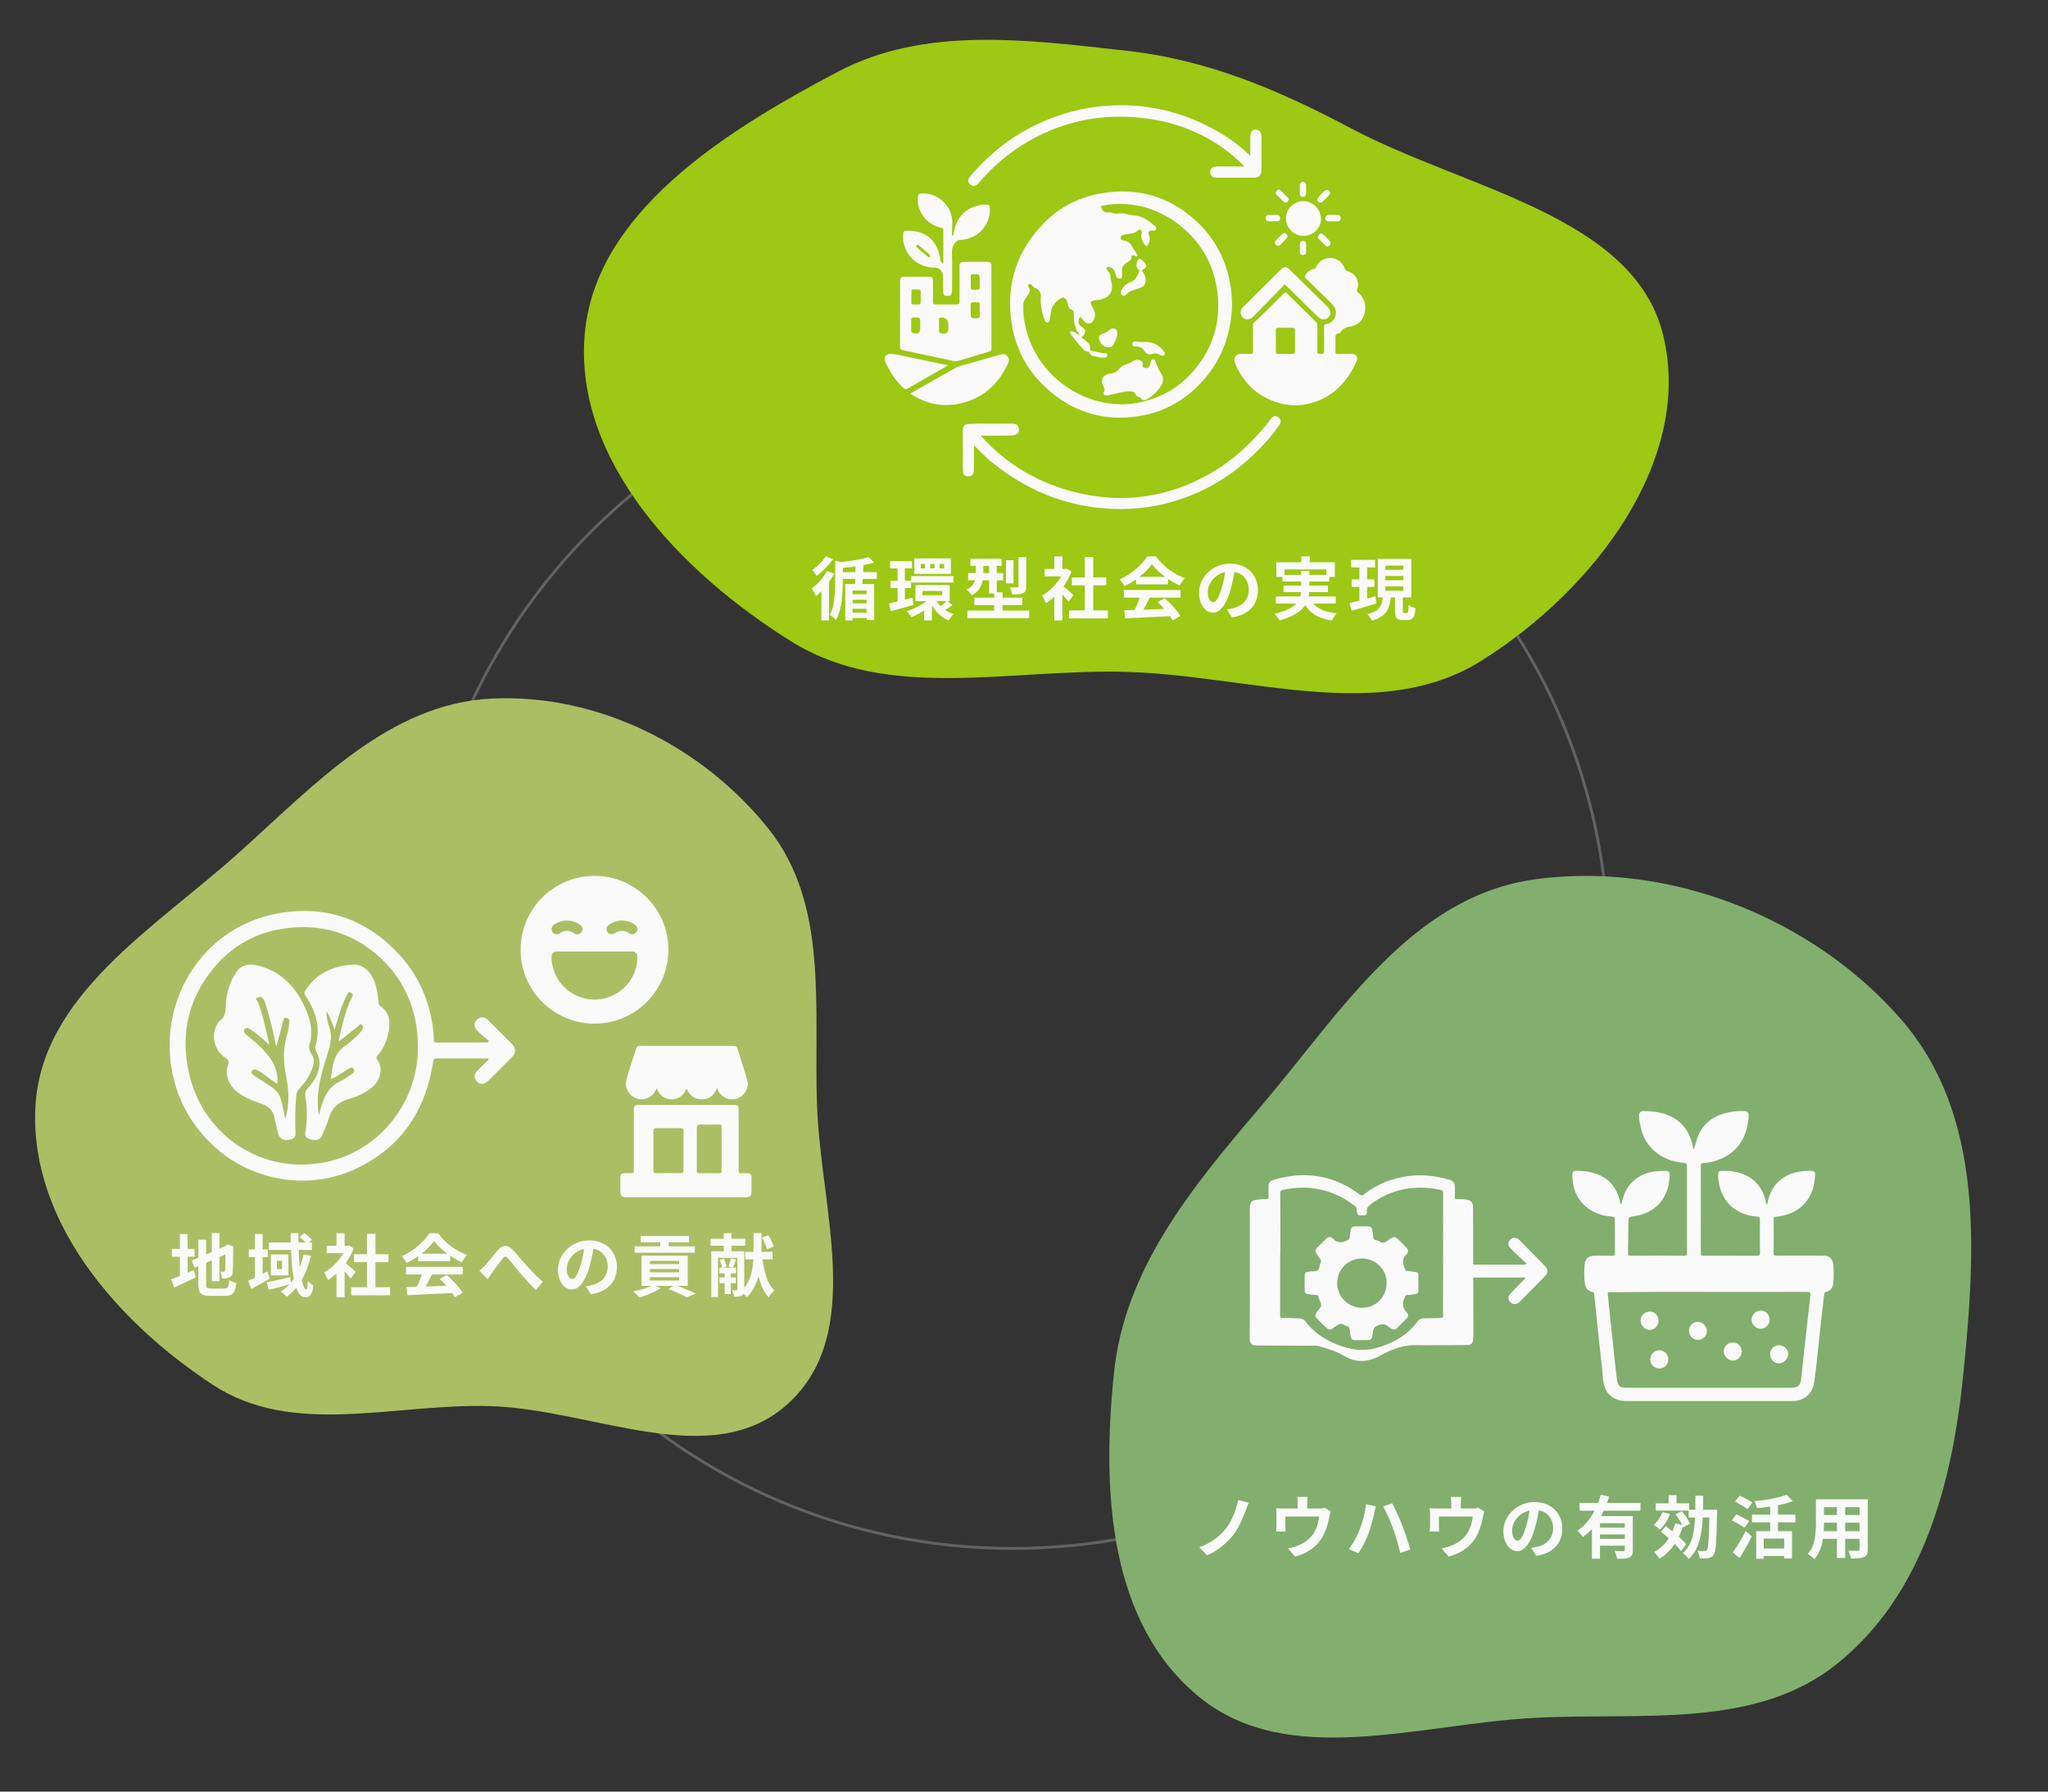 <svg width="720" height="630" viewBox="0 0 720 630" fill="none" xmlns="http://www.w3.org/2000/svg">
<rect x="0" y="0" width="720" height="630" fill="#333333" stroke="none"/>
<mask id="mask0_218_423" style="mask-type:alpha" maskUnits="userSpaceOnUse" x="0" y="0" width="720" height="630">
<path d="M0 0H720V630H0V0Z" fill="#D9D9D9"/>
</mask>
<g mask="url(#mask0_218_423)">
<path d="M565 335C565 219.572 471.428 126 356 126C240.572 126 147 219.572 147 335C147 450.428 240.572 544 356 544V545C240.02 545 146 450.98 146 335C146 219.02 240.02 125 356 125C471.98 125 566 219.02 566 335C566 450.98 471.98 545 356 545V544C471.428 544 565 450.428 565 335Z" fill="#626262"/>
<path fill-rule="evenodd" clip-rule="evenodd" d="M395.893 236.261C354.982 235.126 312.224 246.721 278.34 225.645C238.689 200.981 201.976 161.652 205.538 117.858C209.011 75.149 254.145 46.494 294.643 25.185C325.103 9.157 360.817 13.935 395.699 17.797C424.846 21.023 449.58 31.688 475.012 45.151C515.63 66.654 574.456 75.899 584.711 117.858C595.348 161.381 560.896 207.206 520.768 232.37C485.041 254.773 439.172 237.462 395.893 236.261Z" fill="#9DC814"/>
<path d="M474.984 196.872H483.432V199.536H474.984V196.872ZM475.2 203.736H483.192V206.376H475.2V203.736ZM474.408 212.064C475.192 211.872 476.08 211.656 477.072 211.416C478.08 211.16 479.136 210.88 480.24 210.576C481.344 210.272 482.448 209.968 483.552 209.664L483.912 212.208C482.408 212.656 480.88 213.112 479.328 213.576C477.776 214.024 476.384 214.424 475.152 214.776L474.408 212.064ZM487.056 202.536V204.024H493.344V202.536H487.056ZM487.056 206.208V207.696H493.344V206.208H487.056ZM487.056 198.864V200.352H493.344V198.864H487.056ZM484.368 196.536H496.176V210.072H484.368V196.536ZM490.44 208.992H493.176V214.776C493.176 215.128 493.2 215.352 493.248 215.448C493.312 215.528 493.448 215.568 493.656 215.568C493.704 215.568 493.792 215.568 493.92 215.568C494.064 215.568 494.208 215.568 494.352 215.568C494.496 215.568 494.592 215.568 494.64 215.568C494.784 215.568 494.888 215.504 494.952 215.376C495.032 215.248 495.088 214.984 495.12 214.584C495.168 214.168 495.2 213.568 495.216 212.784C495.408 212.928 495.64 213.072 495.912 213.216C496.2 213.344 496.496 213.464 496.8 213.576C497.12 213.672 497.4 213.76 497.64 213.84C497.56 214.928 497.416 215.776 497.208 216.384C497.016 216.992 496.736 217.416 496.368 217.656C496.016 217.912 495.552 218.04 494.976 218.04C494.864 218.04 494.72 218.04 494.544 218.04C494.384 218.04 494.216 218.04 494.04 218.04C493.864 218.04 493.696 218.04 493.536 218.04C493.376 218.04 493.24 218.04 493.128 218.04C492.392 218.04 491.832 217.936 491.448 217.728C491.064 217.52 490.8 217.176 490.656 216.696C490.512 216.232 490.44 215.6 490.44 214.8V208.992ZM486.168 209.688H489C488.904 210.728 488.744 211.688 488.52 212.568C488.312 213.432 487.968 214.224 487.488 214.944C487.008 215.664 486.344 216.304 485.496 216.864C484.664 217.424 483.592 217.904 482.28 218.304C482.184 218.064 482.048 217.792 481.872 217.488C481.696 217.2 481.504 216.912 481.296 216.624C481.088 216.352 480.888 216.12 480.696 215.928C481.816 215.656 482.728 215.32 483.432 214.92C484.136 214.504 484.672 214.04 485.04 213.528C485.408 213 485.672 212.424 485.832 211.8C485.992 211.16 486.104 210.456 486.168 209.688ZM477.912 197.928H480.672V212.016L477.912 212.448V197.928Z" fill="#FAFAFA"/>
<path d="M457.488 195.648H460.464V199.464H457.488V195.648ZM448.704 197.712H469.272V202.872H466.296V200.232H451.56V202.872H448.704V197.712ZM450.864 202.152H467.352V204.48H450.864V202.152ZM448.512 209.736H469.608V212.232H448.512V209.736ZM451.248 205.92H466.848V208.224H451.248V205.92ZM460.416 210.24C461.136 211.824 462.28 213.064 463.848 213.96C465.416 214.856 467.448 215.432 469.944 215.688C469.656 215.992 469.344 216.392 469.008 216.888C468.688 217.384 468.432 217.824 468.24 218.208C466.416 217.92 464.84 217.464 463.512 216.84C462.184 216.232 461.056 215.432 460.128 214.44C459.216 213.432 458.456 212.216 457.848 210.792L460.416 210.24ZM457.416 200.784H460.32V207.456C460.32 208.288 460.232 209.12 460.056 209.952C459.896 210.784 459.592 211.592 459.144 212.376C458.712 213.144 458.096 213.88 457.296 214.584C456.512 215.288 455.512 215.936 454.296 216.528C453.08 217.136 451.6 217.68 449.856 218.16C449.744 217.936 449.584 217.68 449.376 217.392C449.184 217.12 448.968 216.84 448.728 216.552C448.504 216.264 448.28 216.024 448.056 215.832C449.72 215.448 451.112 215.016 452.232 214.536C453.368 214.056 454.272 213.536 454.944 212.976C455.632 212.416 456.152 211.832 456.504 211.224C456.856 210.6 457.096 209.976 457.224 209.352C457.352 208.712 457.416 208.064 457.416 207.408V200.784Z" fill="#FAFAFA"/>
<path d="M434.184 199.56C434.024 200.776 433.816 202.072 433.56 203.448C433.304 204.824 432.96 206.216 432.528 207.624C432.064 209.24 431.52 210.632 430.896 211.8C430.272 212.968 429.584 213.872 428.832 214.512C428.096 215.136 427.288 215.448 426.408 215.448C425.528 215.448 424.712 215.152 423.96 214.56C423.224 213.952 422.632 213.12 422.184 212.064C421.752 211.008 421.536 209.808 421.536 208.464C421.536 207.072 421.816 205.76 422.376 204.528C422.936 203.296 423.712 202.208 424.704 201.264C425.712 200.304 426.88 199.552 428.208 199.008C429.552 198.464 431 198.192 432.552 198.192C434.04 198.192 435.376 198.432 436.56 198.912C437.76 199.392 438.784 200.056 439.632 200.904C440.48 201.752 441.128 202.744 441.576 203.88C442.024 205.016 442.248 206.24 442.248 207.552C442.248 209.232 441.904 210.736 441.216 212.064C440.528 213.392 439.504 214.488 438.144 215.352C436.8 216.216 435.12 216.808 433.104 217.128L431.304 214.272C431.768 214.224 432.176 214.168 432.528 214.104C432.88 214.04 433.216 213.968 433.536 213.888C434.304 213.696 435.016 213.424 435.672 213.072C436.344 212.704 436.928 212.256 437.424 211.728C437.92 211.184 438.304 210.552 438.576 209.832C438.864 209.112 439.008 208.32 439.008 207.456C439.008 206.512 438.864 205.648 438.576 204.864C438.288 204.08 437.864 203.4 437.304 202.824C436.744 202.232 436.064 201.784 435.264 201.48C434.464 201.16 433.544 201 432.504 201C431.224 201 430.096 201.232 429.12 201.696C428.144 202.144 427.32 202.728 426.648 203.448C425.976 204.168 425.464 204.944 425.112 205.776C424.776 206.608 424.608 207.4 424.608 208.152C424.608 208.952 424.704 209.624 424.896 210.168C425.088 210.696 425.32 211.096 425.592 211.368C425.88 211.624 426.184 211.752 426.504 211.752C426.84 211.752 427.168 211.584 427.488 211.248C427.824 210.896 428.152 210.368 428.472 209.664C428.792 208.96 429.112 208.072 429.432 207C429.8 205.848 430.112 204.616 430.368 203.304C430.624 201.992 430.808 200.712 430.92 199.464L434.184 199.56Z" fill="#FAFAFA"/>
<path d="M395.232 214.608C396.656 214.56 398.304 214.512 400.176 214.464C402.064 214.4 404.04 214.328 406.104 214.248C408.184 214.168 410.232 214.088 412.248 214.008L412.152 216.648C410.2 216.76 408.216 216.856 406.2 216.936C404.2 217.032 402.296 217.12 400.488 217.2C398.68 217.296 397.048 217.376 395.592 217.44L395.232 214.608ZM395.112 207.48H415.056V210.168H395.112V207.48ZM399.384 202.848H410.64V205.488H399.384V202.848ZM400.968 209.232L404.256 210.12C403.888 210.872 403.496 211.64 403.08 212.424C402.68 213.192 402.28 213.928 401.88 214.632C401.496 215.336 401.128 215.96 400.776 216.504L398.256 215.664C398.576 215.072 398.912 214.408 399.264 213.672C399.616 212.92 399.936 212.16 400.224 211.392C400.528 210.608 400.776 209.888 400.968 209.232ZM406.944 211.704L409.464 210.36C410.184 210.984 410.896 211.656 411.6 212.376C412.304 213.096 412.952 213.824 413.544 214.56C414.136 215.28 414.616 215.944 414.984 216.552L412.296 218.184C411.976 217.576 411.52 216.888 410.928 216.12C410.352 215.368 409.712 214.6 409.008 213.816C408.32 213.032 407.632 212.328 406.944 211.704ZM404.976 198.408C404.336 199.32 403.512 200.256 402.504 201.216C401.496 202.16 400.376 203.056 399.144 203.904C397.912 204.752 396.632 205.496 395.304 206.136C395.208 205.896 395.056 205.632 394.848 205.344C394.656 205.04 394.448 204.752 394.224 204.48C394.016 204.192 393.808 203.944 393.6 203.736C394.976 203.128 396.296 202.376 397.56 201.48C398.824 200.568 399.952 199.608 400.944 198.6C401.952 197.576 402.752 196.592 403.344 195.648H406.368C407.008 196.528 407.72 197.36 408.504 198.144C409.288 198.928 410.12 199.648 411 200.304C411.88 200.944 412.784 201.52 413.712 202.032C414.656 202.528 415.608 202.952 416.568 203.304C416.216 203.656 415.88 204.072 415.56 204.552C415.24 205.032 414.952 205.488 414.696 205.92C413.496 205.36 412.28 204.672 411.048 203.856C409.816 203.04 408.664 202.16 407.592 201.216C406.536 200.272 405.664 199.336 404.976 198.408Z" fill="#FAFAFA"/>
<path d="M375.84 214.632H389.496V217.464H375.84V214.632ZM376.824 203.04H388.92V205.824H376.824V203.04ZM381.384 195.84H384.36V216H381.384V195.84ZM367.224 200.064H375.072V202.656H367.224V200.064ZM370.656 208.248L373.512 204.84V218.16H370.656V208.248ZM370.656 195.624H373.512V201.264H370.656V195.624ZM373.2 205.656C373.424 205.8 373.728 206.04 374.112 206.376C374.512 206.696 374.936 207.056 375.384 207.456C375.832 207.84 376.24 208.2 376.608 208.536C376.976 208.856 377.24 209.088 377.4 209.232L375.672 211.584C375.432 211.28 375.136 210.928 374.784 210.528C374.448 210.112 374.088 209.688 373.704 209.256C373.32 208.824 372.944 208.416 372.576 208.032C372.208 207.648 371.896 207.328 371.64 207.072L373.2 205.656ZM374.04 200.064H374.592L375.096 199.944L376.704 201C376.112 202.568 375.336 204.064 374.376 205.488C373.416 206.896 372.36 208.168 371.208 209.304C370.056 210.44 368.88 211.384 367.68 212.136C367.6 211.88 367.472 211.576 367.296 211.224C367.136 210.856 366.968 210.512 366.792 210.192C366.632 209.856 366.472 209.592 366.312 209.4C367.416 208.824 368.472 208.072 369.48 207.144C370.488 206.2 371.392 205.168 372.192 204.048C372.992 202.912 373.608 201.752 374.04 200.568V200.064Z" fill="#FAFAFA"/>
<path d="M341.16 196.464H352.128V198.984H341.16V196.464ZM340.344 201.504H352.656V204.048H340.344V201.504ZM340.104 214.704H361.824V217.368H340.104V214.704ZM342.552 210.168H359.424V212.784H342.552V210.168ZM347.736 197.448H350.424V208.68H347.736V197.448ZM349.512 208.272H352.464V216.672H349.512V208.272ZM353.664 196.992H356.304V205.152H353.664V196.992ZM358.056 195.888H360.792V206.184C360.792 206.84 360.712 207.352 360.552 207.72C360.408 208.088 360.112 208.384 359.664 208.608C359.216 208.8 358.68 208.92 358.056 208.968C357.432 209.016 356.696 209.04 355.848 209.04C355.8 208.672 355.688 208.248 355.512 207.768C355.352 207.272 355.176 206.856 354.984 206.52C355.528 206.536 356.056 206.544 356.568 206.544C357.096 206.544 357.44 206.536 357.6 206.52C357.792 206.52 357.912 206.496 357.96 206.448C358.024 206.4 358.056 206.296 358.056 206.136V195.888ZM343.056 197.472H345.696V201.768C345.696 202.632 345.592 203.536 345.384 204.48C345.192 205.424 344.808 206.32 344.232 207.168C343.656 208 342.816 208.72 341.712 209.328C341.584 209.136 341.4 208.912 341.16 208.656C340.936 208.4 340.696 208.144 340.44 207.888C340.2 207.632 340 207.44 339.84 207.312C340.816 206.8 341.528 206.24 341.976 205.632C342.424 205.008 342.712 204.36 342.84 203.688C342.984 203 343.056 202.336 343.056 201.696V197.472Z" fill="#FAFAFA"/>
<path d="M312.888 197.304H320.616V199.848H312.888V197.304ZM313.08 204.216H320.28V206.76H313.08V204.216ZM320.352 202.584H335.208V204.864H320.352V202.584ZM312.528 212.184C313.232 212.04 314.032 211.864 314.928 211.656C315.84 211.432 316.8 211.192 317.808 210.936C318.816 210.664 319.808 210.408 320.784 210.168L321.12 212.712C319.76 213.112 318.376 213.504 316.968 213.888C315.56 214.256 314.28 214.592 313.128 214.896L312.528 212.184ZM324.336 207.792V209.328H331.224V207.792H324.336ZM321.816 205.752H333.888V211.368H321.816V205.752ZM330.36 198.312V199.848H331.896V198.312H330.36ZM327.024 198.312V199.848H328.536V198.312H327.024ZM323.712 198.312V199.848H325.176V198.312H323.712ZM321.432 196.368H334.296V201.792H321.432V196.368ZM328.656 210.264C329.04 211.112 329.56 211.912 330.216 212.664C330.872 213.4 331.624 214.048 332.472 214.608C333.336 215.168 334.272 215.608 335.28 215.928C334.992 216.184 334.672 216.536 334.32 216.984C333.968 217.432 333.688 217.824 333.48 218.16C331.896 217.504 330.52 216.536 329.352 215.256C328.184 213.976 327.264 212.512 326.592 210.864L328.656 210.264ZM332.904 211.296L334.896 212.76C334.416 213.128 333.912 213.48 333.384 213.816C332.872 214.152 332.408 214.44 331.992 214.68L330.336 213.384C330.608 213.208 330.904 213 331.224 212.76C331.544 212.504 331.848 212.248 332.136 211.992C332.44 211.736 332.696 211.504 332.904 211.296ZM315.552 198.408H318.12V212.4L315.552 212.808V198.408ZM327.312 209.88L329.328 210.792C328.624 211.656 327.784 212.488 326.808 213.288C325.832 214.072 324.792 214.784 323.688 215.424C322.584 216.064 321.488 216.584 320.4 216.984C320.224 216.68 319.968 216.328 319.632 215.928C319.296 215.528 319 215.2 318.744 214.944C319.8 214.608 320.864 214.184 321.936 213.672C323.024 213.144 324.04 212.552 324.984 211.896C325.928 211.24 326.704 210.568 327.312 209.88ZM324.912 213.264L327.624 211.464V218.16H324.912V213.264Z" fill="#FAFAFA"/>
<path d="M305.376 195.864L307.32 197.856C306.2 198.16 304.96 198.44 303.6 198.696C302.24 198.952 300.848 199.176 299.424 199.368C298.016 199.544 296.648 199.696 295.32 199.824C295.272 199.536 295.176 199.192 295.032 198.792C294.888 198.376 294.744 198.04 294.6 197.784C295.56 197.672 296.536 197.552 297.528 197.424C298.536 197.296 299.512 197.152 300.456 196.992C301.4 196.816 302.296 196.64 303.144 196.464C303.992 196.272 304.736 196.072 305.376 195.864ZM293.616 197.136L296.904 197.952C296.888 198.176 296.688 198.32 296.304 198.384V204.792C296.304 205.704 296.272 206.728 296.208 207.864C296.16 208.984 296.056 210.144 295.896 211.344C295.736 212.544 295.488 213.72 295.152 214.872C294.832 216.024 294.408 217.08 293.88 218.04C293.752 217.848 293.56 217.632 293.304 217.392C293.048 217.152 292.776 216.928 292.488 216.72C292.2 216.528 291.944 216.384 291.72 216.288C292.312 215.136 292.736 213.888 292.992 212.544C293.248 211.2 293.416 209.856 293.496 208.512C293.576 207.152 293.616 205.904 293.616 204.768V197.136ZM294.96 201.168H308.256V203.568H294.96V201.168ZM298.416 208.944H305.832V210.888H298.416V208.944ZM298.416 215.4H305.784V217.32H298.416V215.4ZM298.416 212.16H305.832V214.08H298.416V212.16ZM300.792 198.648L303.6 198.768C303.568 199.632 303.52 200.544 303.456 201.504C303.408 202.464 303.344 203.392 303.264 204.288C303.184 205.184 303.104 205.976 303.024 206.664L300.504 206.64C300.568 205.936 300.616 205.128 300.648 204.216C300.696 203.304 300.728 202.368 300.744 201.408C300.776 200.432 300.792 199.512 300.792 198.648ZM297.168 205.368H307.32V218.04H304.656V207.672H299.736V218.16H297.168V205.368ZM290.76 200.784L293.28 201.72C292.768 202.68 292.16 203.648 291.456 204.624C290.768 205.6 290.032 206.52 289.248 207.384C288.464 208.248 287.68 209 286.896 209.64C286.816 209.432 286.68 209.16 286.488 208.824C286.312 208.488 286.12 208.152 285.912 207.816C285.72 207.464 285.544 207.184 285.384 206.976C286.056 206.464 286.72 205.88 287.376 205.224C288.048 204.568 288.672 203.864 289.248 203.112C289.84 202.344 290.344 201.568 290.76 200.784ZM290.328 195.6L292.872 196.632C292.376 197.32 291.8 198.024 291.144 198.744C290.504 199.464 289.84 200.152 289.152 200.808C288.464 201.464 287.784 202.032 287.112 202.512C286.984 202.32 286.824 202.096 286.632 201.84C286.456 201.584 286.272 201.328 286.08 201.072C285.904 200.8 285.744 200.584 285.6 200.424C286.176 200.008 286.76 199.528 287.352 198.984C287.96 198.44 288.52 197.872 289.032 197.28C289.56 196.688 289.992 196.128 290.328 195.6ZM288.768 205.968L291.216 203.52L291.456 203.616V218.16H288.768V205.968Z" fill="#FAFAFA"/>
<path fill-rule="evenodd" clip-rule="evenodd" d="M270.177 291.436C291.486 318.112 286.031 354.442 287.228 388.645C288.503 425.064 304.109 468.629 277.247 493.406C250.502 518.077 208.784 495.607 172.517 494.457C138.593 493.382 103.202 505.556 74.878 486.993C41.334 465.01 10.538 429.711 12.432 389.544C14.293 350.052 54.174 326.549 83.687 300.101C110.689 275.903 136.868 247.326 173.002 245.647C210.27 243.915 246.957 262.367 270.177 291.436Z" fill="#ACBE64"/>
<path fill-rule="evenodd" clip-rule="evenodd" d="M539.723 309.201C587.25 302.701 637.638 323.062 668.445 358.557C697.482 392.012 694.613 439.25 690.288 482.674C686.475 520.947 676.477 560.376 645.885 585.038C617.18 608.18 577.086 602.121 539.723 604.055C498.732 606.178 452.786 622.293 421.51 596.657C389.319 570.271 387.44 523.212 391.639 482.674C395.411 446.262 418.862 417.648 442.98 389.394C471.075 356.482 495.952 315.188 539.723 309.201Z" fill="#82AF6D"/>
<path d="M261.98 440.2H271.604V442.84H261.98V440.2ZM252.932 445.744H258.74V447.784H252.932V445.744ZM252.956 449.2H258.692V451.216H252.956V449.2ZM249.788 435.616H262.004V438.04H249.788V435.616ZM264.908 433.6H267.716V440.224C267.716 441.408 267.652 442.688 267.524 444.064C267.412 445.424 267.18 446.816 266.828 448.24C266.476 449.648 265.956 451.032 265.268 452.392C264.596 453.752 263.7 455.008 262.58 456.16C262.436 455.952 262.236 455.72 261.98 455.464C261.724 455.224 261.46 454.984 261.188 454.744C260.916 454.504 260.66 454.312 260.42 454.168C261.492 453.176 262.332 452.08 262.94 450.88C263.548 449.68 263.988 448.456 264.26 447.208C264.548 445.944 264.724 444.712 264.788 443.512C264.868 442.312 264.908 441.216 264.908 440.224V433.6ZM267.908 441.664C268.1 443.328 268.372 444.936 268.724 446.488C269.076 448.04 269.532 449.448 270.092 450.712C270.668 451.96 271.388 452.992 272.252 453.808C272.028 453.984 271.788 454.208 271.532 454.48C271.276 454.752 271.028 455.032 270.788 455.32C270.564 455.624 270.38 455.912 270.236 456.184C269.292 455.176 268.516 453.952 267.908 452.512C267.3 451.056 266.812 449.432 266.444 447.64C266.092 445.848 265.804 443.968 265.58 442L267.908 441.664ZM267.884 435.208L270.116 434.368C270.516 434.976 270.892 435.656 271.244 436.408C271.612 437.144 271.868 437.792 272.012 438.352L269.636 439.288C269.524 438.744 269.292 438.088 268.94 437.32C268.604 436.552 268.252 435.848 267.884 435.208ZM254.444 433.624H257.18V441.16H254.444V433.624ZM254.756 446.608H256.916V455.032H254.756V446.608ZM253.028 443.056L254.492 442.6C254.7 443.032 254.892 443.504 255.068 444.016C255.244 444.528 255.356 444.968 255.404 445.336L253.844 445.84C253.812 445.472 253.716 445.024 253.556 444.496C253.396 443.968 253.22 443.488 253.028 443.056ZM256.964 442.48L258.788 442.912C258.58 443.424 258.38 443.936 258.188 444.448C257.996 444.96 257.82 445.4 257.66 445.768L256.172 445.384C256.316 444.968 256.46 444.488 256.604 443.944C256.764 443.4 256.884 442.912 256.964 442.48ZM250.076 440.008H260.492V442.312H252.428V456.088H250.076V440.008ZM259.22 440.008H261.644V453.448C261.644 453.992 261.588 454.432 261.476 454.768C261.364 455.104 261.148 455.368 260.828 455.56C260.492 455.752 260.092 455.864 259.628 455.896C259.18 455.944 258.652 455.968 258.044 455.968C258.012 455.664 257.932 455.288 257.804 454.84C257.692 454.392 257.556 454.016 257.396 453.712C257.732 453.728 258.044 453.736 258.332 453.736C258.62 453.736 258.82 453.728 258.932 453.712C259.124 453.712 259.22 453.608 259.22 453.4V440.008Z" fill="#FAFAFA"/>
<path d="M225.236 434.632H242.228V436.864H225.236V434.632ZM223.1 438.28H244.268V440.512H223.1V438.28ZM232.124 435.184H235.1V439.432H232.124V435.184ZM228.476 446.248V447.4H238.748V446.248H228.476ZM228.476 449.128V450.28H238.748V449.128H228.476ZM228.476 443.392V444.52H238.748V443.392H228.476ZM225.548 441.544H241.796V452.152H225.548V441.544ZM234.98 453.256L237.308 451.864C238.172 452.168 239.052 452.504 239.948 452.872C240.844 453.224 241.692 453.576 242.492 453.928C243.308 454.28 244.012 454.592 244.604 454.864L241.388 456.208C240.924 455.936 240.348 455.624 239.66 455.272C238.972 454.936 238.228 454.592 237.428 454.24C236.628 453.888 235.812 453.56 234.98 453.256ZM229.676 451.792L232.292 452.968C231.652 453.4 230.9 453.824 230.036 454.24C229.172 454.656 228.276 455.032 227.348 455.368C226.436 455.704 225.572 455.992 224.756 456.232C224.596 456.04 224.388 455.808 224.132 455.536C223.876 455.264 223.612 455 223.34 454.744C223.084 454.488 222.852 454.28 222.644 454.12C223.492 453.944 224.348 453.744 225.212 453.52C226.092 453.28 226.916 453.016 227.684 452.728C228.468 452.424 229.132 452.112 229.676 451.792Z" fill="#FAFAFA"/>
<path d="M208.819 437.56C208.659 438.776 208.451 440.072 208.195 441.448C207.939 442.824 207.595 444.216 207.163 445.624C206.699 447.24 206.155 448.632 205.531 449.8C204.907 450.968 204.219 451.872 203.467 452.512C202.731 453.136 201.923 453.448 201.043 453.448C200.163 453.448 199.347 453.152 198.595 452.56C197.859 451.952 197.267 451.12 196.819 450.064C196.387 449.008 196.171 447.808 196.171 446.464C196.171 445.072 196.451 443.76 197.011 442.528C197.571 441.296 198.347 440.208 199.339 439.264C200.347 438.304 201.515 437.552 202.843 437.008C204.187 436.464 205.635 436.192 207.187 436.192C208.675 436.192 210.011 436.432 211.195 436.912C212.395 437.392 213.419 438.056 214.267 438.904C215.115 439.752 215.763 440.744 216.211 441.88C216.659 443.016 216.883 444.24 216.883 445.552C216.883 447.232 216.539 448.736 215.851 450.064C215.163 451.392 214.139 452.488 212.779 453.352C211.435 454.216 209.755 454.808 207.739 455.128L205.939 452.272C206.403 452.224 206.811 452.168 207.163 452.104C207.515 452.04 207.851 451.968 208.171 451.888C208.939 451.696 209.651 451.424 210.307 451.072C210.979 450.704 211.563 450.256 212.059 449.728C212.555 449.184 212.939 448.552 213.211 447.832C213.499 447.112 213.643 446.32 213.643 445.456C213.643 444.512 213.499 443.648 213.211 442.864C212.923 442.08 212.499 441.4 211.939 440.824C211.379 440.232 210.699 439.784 209.899 439.48C209.099 439.16 208.179 439 207.139 439C205.859 439 204.731 439.232 203.755 439.696C202.779 440.144 201.955 440.728 201.283 441.448C200.611 442.168 200.099 442.944 199.747 443.776C199.411 444.608 199.243 445.4 199.243 446.152C199.243 446.952 199.339 447.624 199.531 448.168C199.723 448.696 199.955 449.096 200.227 449.368C200.515 449.624 200.819 449.752 201.139 449.752C201.475 449.752 201.803 449.584 202.123 449.248C202.459 448.896 202.787 448.368 203.107 447.664C203.427 446.96 203.747 446.072 204.067 445C204.435 443.848 204.747 442.616 205.003 441.304C205.259 439.992 205.443 438.712 205.555 437.464L208.819 437.56Z" fill="#FAFAFA"/>
<path d="M168.523 446.848C168.891 446.56 169.227 446.272 169.531 445.984C169.851 445.68 170.195 445.344 170.563 444.976C170.835 444.688 171.147 444.336 171.499 443.92C171.851 443.488 172.227 443.024 172.627 442.528C173.027 442.032 173.427 441.536 173.827 441.04C174.243 440.528 174.635 440.056 175.003 439.624C175.851 438.664 176.675 438.152 177.475 438.088C178.275 438.008 179.115 438.4 179.995 439.264C180.539 439.792 181.099 440.392 181.675 441.064C182.267 441.736 182.843 442.408 183.403 443.08C183.963 443.752 184.483 444.344 184.963 444.856C185.347 445.288 185.755 445.736 186.187 446.2C186.635 446.664 187.107 447.152 187.603 447.664C188.099 448.176 188.619 448.688 189.163 449.2C189.707 449.712 190.259 450.224 190.819 450.736L188.347 453.616C187.787 453.056 187.195 452.448 186.571 451.792C185.947 451.136 185.331 450.464 184.723 449.776C184.131 449.088 183.571 448.456 183.043 447.88C182.563 447.288 182.051 446.664 181.507 446.008C180.979 445.336 180.467 444.696 179.971 444.088C179.475 443.48 179.035 442.968 178.651 442.552C178.379 442.232 178.131 442.032 177.907 441.952C177.699 441.872 177.491 441.888 177.283 442C177.091 442.112 176.883 442.32 176.659 442.624C176.419 442.928 176.139 443.288 175.819 443.704C175.515 444.12 175.187 444.568 174.835 445.048C174.499 445.512 174.171 445.968 173.851 446.416C173.531 446.848 173.235 447.232 172.963 447.568C172.691 447.968 172.419 448.368 172.147 448.768C171.891 449.168 171.659 449.528 171.451 449.848L168.523 446.848Z" fill="#FAFAFA"/>
<path d="M142.867 452.608C144.291 452.56 145.939 452.512 147.811 452.464C149.699 452.4 151.675 452.328 153.739 452.248C155.819 452.168 157.867 452.088 159.883 452.008L159.787 454.648C157.835 454.76 155.851 454.856 153.835 454.936C151.835 455.032 149.931 455.12 148.123 455.2C146.315 455.296 144.683 455.376 143.227 455.44L142.867 452.608ZM142.747 445.48H162.691V448.168H142.747V445.48ZM147.019 440.848H158.275V443.488H147.019V440.848ZM148.603 447.232L151.891 448.12C151.523 448.872 151.131 449.64 150.715 450.424C150.315 451.192 149.915 451.928 149.515 452.632C149.131 453.336 148.763 453.96 148.411 454.504L145.891 453.664C146.211 453.072 146.547 452.408 146.899 451.672C147.251 450.92 147.571 450.16 147.859 449.392C148.163 448.608 148.411 447.888 148.603 447.232ZM154.579 449.704L157.099 448.36C157.819 448.984 158.531 449.656 159.235 450.376C159.939 451.096 160.587 451.824 161.179 452.56C161.771 453.28 162.251 453.944 162.619 454.552L159.931 456.184C159.611 455.576 159.155 454.888 158.563 454.12C157.987 453.368 157.347 452.6 156.643 451.816C155.955 451.032 155.267 450.328 154.579 449.704ZM152.611 436.408C151.971 437.32 151.147 438.256 150.139 439.216C149.131 440.16 148.011 441.056 146.779 441.904C145.547 442.752 144.267 443.496 142.939 444.136C142.843 443.896 142.691 443.632 142.483 443.344C142.291 443.04 142.083 442.752 141.859 442.48C141.651 442.192 141.443 441.944 141.235 441.736C142.611 441.128 143.931 440.376 145.195 439.48C146.459 438.568 147.587 437.608 148.579 436.6C149.587 435.576 150.387 434.592 150.979 433.648H154.003C154.643 434.528 155.355 435.36 156.139 436.144C156.923 436.928 157.755 437.648 158.635 438.304C159.515 438.944 160.419 439.52 161.347 440.032C162.291 440.528 163.243 440.952 164.203 441.304C163.851 441.656 163.515 442.072 163.195 442.552C162.875 443.032 162.587 443.488 162.331 443.92C161.131 443.36 159.915 442.672 158.683 441.856C157.451 441.04 156.299 440.16 155.227 439.216C154.171 438.272 153.299 437.336 152.611 436.408Z" fill="#FAFAFA"/>
<path d="M123.475 452.632H137.131V455.464H123.475V452.632ZM124.459 441.04H136.555V443.824H124.459V441.04ZM129.019 433.84H131.995V454H129.019V433.84ZM114.859 438.064H122.707V440.656H114.859V438.064ZM118.291 446.248L121.147 442.84V456.16H118.291V446.248ZM118.291 433.624H121.147V439.264H118.291V433.624ZM120.835 443.656C121.059 443.8 121.363 444.04 121.747 444.376C122.147 444.696 122.571 445.056 123.019 445.456C123.467 445.84 123.875 446.2 124.243 446.536C124.611 446.856 124.875 447.088 125.035 447.232L123.307 449.584C123.067 449.28 122.771 448.928 122.419 448.528C122.083 448.112 121.723 447.688 121.339 447.256C120.955 446.824 120.579 446.416 120.211 446.032C119.843 445.648 119.531 445.328 119.275 445.072L120.835 443.656ZM121.675 438.064H122.227L122.731 437.944L124.339 439C123.747 440.568 122.971 442.064 122.011 443.488C121.051 444.896 119.995 446.168 118.843 447.304C117.691 448.44 116.515 449.384 115.315 450.136C115.235 449.88 115.107 449.576 114.931 449.224C114.771 448.856 114.603 448.512 114.427 448.192C114.267 447.856 114.107 447.592 113.947 447.4C115.051 446.824 116.107 446.072 117.115 445.144C118.123 444.2 119.027 443.168 119.827 442.048C120.627 440.912 121.243 439.752 121.675 438.568V438.064Z" fill="#FAFAFA"/>
<path d="M87.475 439.336H94.147V442.072H87.475V439.336ZM89.635 433.936H92.323V450.04H89.635V433.936ZM87.259 450.376C88.107 450.024 89.131 449.544 90.331 448.936C91.547 448.328 92.763 447.704 93.979 447.064L94.819 449.608C93.747 450.232 92.643 450.872 91.507 451.528C90.387 452.168 89.331 452.744 88.339 453.256L87.259 450.376ZM94.531 436.912H109.651V439.528H94.531V436.912ZM93.787 450.88C94.491 450.752 95.291 450.592 96.187 450.4C97.099 450.208 98.059 450 99.067 449.776C100.075 449.536 101.083 449.304 102.091 449.08L102.355 451.456C101.011 451.84 99.643 452.216 98.251 452.584C96.859 452.936 95.595 453.264 94.459 453.568L93.787 450.88ZM102.163 433.624H104.923C104.891 435.224 104.899 436.824 104.947 438.424C104.995 440.024 105.075 441.568 105.187 443.056C105.299 444.528 105.435 445.896 105.595 447.16C105.771 448.408 105.963 449.504 106.171 450.448C106.395 451.392 106.627 452.128 106.867 452.656C107.123 453.184 107.379 453.448 107.635 453.448C107.811 453.448 107.947 453.216 108.043 452.752C108.139 452.272 108.203 451.496 108.235 450.424C108.507 450.744 108.819 451.048 109.171 451.336C109.539 451.624 109.875 451.848 110.179 452.008C110.051 453.064 109.875 453.896 109.651 454.504C109.427 455.112 109.123 455.536 108.739 455.776C108.371 456.016 107.875 456.136 107.251 456.136C106.563 456.136 105.955 455.832 105.427 455.224C104.915 454.632 104.467 453.792 104.083 452.704C103.715 451.616 103.403 450.352 103.147 448.912C102.907 447.472 102.715 445.912 102.571 444.232C102.443 442.552 102.347 440.816 102.283 439.024C102.219 437.216 102.179 435.416 102.163 433.624ZM105.355 435.016L106.987 433.624C107.451 433.944 107.939 434.328 108.451 434.776C108.963 435.208 109.355 435.6 109.627 435.952L107.947 437.512C107.675 437.16 107.291 436.752 106.795 436.288C106.299 435.808 105.819 435.384 105.355 435.016ZM106.747 441.112L109.315 441.568C108.579 444.784 107.499 447.616 106.075 450.064C104.667 452.496 102.899 454.472 100.771 455.992C100.643 455.832 100.451 455.632 100.195 455.392C99.939 455.168 99.675 454.944 99.403 454.72C99.147 454.496 98.915 454.312 98.707 454.168C100.819 452.84 102.531 451.064 103.843 448.84C105.155 446.6 106.123 444.024 106.747 441.112ZM97.339 443.32V446.272H99.163V443.32H97.339ZM95.227 441.112H101.395V448.48H95.227V441.112Z" fill="#FAFAFA"/>
<path d="M74.468 433.6H77.156V450.544H74.468V433.6ZM67.364 443.272L79.796 437.968L80.828 440.44L68.42 445.816L67.364 443.272ZM69.74 435.928H72.476V451.48C72.476 451.944 72.508 452.296 72.572 452.536C72.652 452.76 72.812 452.912 73.052 452.992C73.308 453.072 73.676 453.112 74.156 453.112C74.3 453.112 74.524 453.112 74.828 453.112C75.148 453.112 75.5 453.112 75.884 453.112C76.284 453.112 76.676 453.112 77.06 453.112C77.46 453.112 77.812 453.112 78.116 453.112C78.436 453.112 78.676 453.112 78.836 453.112C79.268 453.112 79.596 453.032 79.82 452.872C80.044 452.712 80.212 452.416 80.324 451.984C80.436 451.552 80.524 450.92 80.588 450.088C80.892 450.312 81.284 450.528 81.764 450.736C82.26 450.928 82.708 451.064 83.108 451.144C82.98 452.28 82.78 453.176 82.508 453.832C82.236 454.488 81.828 454.96 81.284 455.248C80.74 455.536 80.004 455.68 79.076 455.68C78.916 455.68 78.66 455.68 78.308 455.68C77.956 455.68 77.564 455.68 77.132 455.68C76.7 455.68 76.268 455.68 75.836 455.68C75.404 455.68 75.012 455.68 74.66 455.68C74.324 455.68 74.084 455.68 73.94 455.68C72.852 455.68 71.996 455.56 71.372 455.32C70.764 455.08 70.34 454.656 70.1 454.048C69.86 453.44 69.74 452.584 69.74 451.48V435.928ZM79.244 438.28H79.052L79.556 437.92L80.084 437.584L82.076 438.304L81.98 438.784C81.98 439.92 81.972 440.96 81.956 441.904C81.956 442.832 81.948 443.656 81.932 444.376C81.932 445.08 81.916 445.672 81.884 446.152C81.868 446.632 81.844 446.992 81.812 447.232C81.78 447.792 81.66 448.232 81.452 448.552C81.244 448.856 80.956 449.088 80.588 449.248C80.236 449.408 79.82 449.504 79.34 449.536C78.876 449.568 78.452 449.584 78.068 449.584C78.036 449.216 77.964 448.8 77.852 448.336C77.74 447.856 77.612 447.464 77.468 447.16C77.676 447.176 77.892 447.192 78.116 447.208C78.34 447.208 78.508 447.208 78.62 447.208C78.764 447.208 78.876 447.176 78.956 447.112C79.052 447.048 79.116 446.904 79.148 446.68C79.164 446.568 79.18 446.312 79.196 445.912C79.212 445.512 79.22 444.976 79.22 444.304C79.22 443.616 79.22 442.776 79.22 441.784C79.236 440.776 79.244 439.608 79.244 438.28ZM60.452 439.168H68.396V441.904H60.452V439.168ZM63.26 433.936H65.948V449.848H63.26V433.936ZM60.14 449.872C60.796 449.632 61.564 449.344 62.444 449.008C63.324 448.656 64.252 448.272 65.228 447.856C66.22 447.44 67.204 447.032 68.18 446.632L68.828 449.176C67.548 449.816 66.244 450.448 64.916 451.072C63.604 451.696 62.396 452.256 61.292 452.752L60.14 449.872Z" fill="#FAFAFA"/>
<path d="M640.064 527.208H654.776V529.968H640.064V527.208ZM640.064 532.752H654.824V535.44H640.064V532.752ZM640.016 538.416H654.92V541.128H640.016V538.416ZM638.408 527.208H641.24V535.848C641.24 536.792 641.2 537.824 641.12 538.944C641.04 540.064 640.88 541.192 640.64 542.328C640.416 543.448 640.072 544.52 639.608 545.544C639.16 546.568 638.568 547.48 637.832 548.28C637.688 548.088 637.472 547.872 637.184 547.632C636.896 547.392 636.6 547.16 636.296 546.936C636.008 546.712 635.76 546.536 635.552 546.408C636.208 545.688 636.728 544.896 637.112 544.032C637.496 543.152 637.776 542.248 637.952 541.32C638.144 540.376 638.264 539.44 638.312 538.512C638.376 537.568 638.408 536.672 638.408 535.824V527.208ZM653.768 527.208H656.648V544.752C656.648 545.52 656.552 546.112 656.36 546.528C656.168 546.96 655.824 547.288 655.328 547.512C654.848 547.736 654.232 547.88 653.48 547.944C652.728 548.008 651.8 548.032 650.696 548.016C650.648 547.632 650.528 547.168 650.336 546.624C650.144 546.08 649.952 545.624 649.76 545.256C650.224 545.272 650.688 545.288 651.152 545.304C651.616 545.304 652.024 545.304 652.376 545.304C652.744 545.304 653.008 545.304 653.168 545.304C653.392 545.304 653.544 545.264 653.624 545.184C653.72 545.104 653.768 544.952 653.768 544.728V527.208ZM645.8 528.312H648.704V547.848H645.8V528.312Z" fill="#FAFAFA"/>
<path d="M617.408 538.416H630.008V548.016H627.248V541.032H620.048V548.136H617.408V538.416ZM628.088 525.6L630.296 527.856C629.128 528.304 627.832 528.696 626.408 529.032C624.984 529.352 623.52 529.616 622.016 529.824C620.528 530.032 619.072 530.2 617.648 530.328C617.6 529.992 617.488 529.584 617.312 529.104C617.152 528.608 616.992 528.2 616.832 527.88C617.856 527.768 618.888 527.64 619.928 527.496C620.984 527.352 622.008 527.184 623 526.992C623.992 526.8 624.92 526.592 625.784 526.368C626.648 526.128 627.416 525.872 628.088 525.6ZM622.328 528.312H625.064V539.928H622.328V528.312ZM615.92 532.608H631.208V535.344H615.92V532.608ZM619.304 544.536H628.4V547.152H619.304V544.536ZM609.992 528L611.624 525.912C612.072 526.136 612.576 526.392 613.136 526.68C613.696 526.968 614.24 527.256 614.768 527.544C615.312 527.832 615.752 528.088 616.088 528.312L614.384 530.64C614.064 530.4 613.648 530.128 613.136 529.824C612.624 529.52 612.088 529.208 611.528 528.888C610.968 528.552 610.456 528.256 609.992 528ZM608.84 534.648L610.4 532.512C610.848 532.704 611.36 532.944 611.936 533.232C612.512 533.52 613.072 533.808 613.616 534.096C614.16 534.368 614.6 534.616 614.936 534.84L613.328 537.24C613.008 537 612.584 536.728 612.056 536.424C611.544 536.12 611 535.808 610.424 535.488C609.848 535.168 609.32 534.888 608.84 534.648ZM609.2 545.928C609.632 545.32 610.104 544.608 610.616 543.792C611.144 542.96 611.68 542.08 612.224 541.152C612.768 540.208 613.28 539.272 613.76 538.344L615.872 540.264C615.456 541.096 615.008 541.952 614.528 542.832C614.064 543.712 613.584 544.576 613.088 545.424C612.608 546.272 612.12 547.088 611.624 547.872L609.2 545.928Z" fill="#FAFAFA"/>
<path d="M582.08 528.624H593.84V531.192H582.08V528.624ZM586.616 525.744H589.424V529.704H586.616V525.744ZM584.456 531.72L587.144 532.392C586.744 533.432 586.224 534.448 585.584 535.44C584.944 536.416 584.272 537.232 583.568 537.888C583.408 537.728 583.192 537.544 582.92 537.336C582.664 537.112 582.392 536.896 582.104 536.688C581.832 536.48 581.592 536.312 581.384 536.184C582.04 535.64 582.632 534.968 583.16 534.168C583.704 533.368 584.136 532.552 584.456 531.72ZM588.944 535.704L591.8 536.304C591.016 538.928 589.92 541.248 588.512 543.264C587.104 545.264 585.408 546.88 583.424 548.112C583.296 547.904 583.112 547.648 582.872 547.344C582.648 547.056 582.408 546.768 582.152 546.48C581.896 546.192 581.672 545.968 581.48 545.808C583.352 544.784 584.912 543.416 586.16 541.704C587.424 539.976 588.352 537.976 588.944 535.704ZM589.04 532.512L591.272 531.408C591.656 531.84 592.032 532.32 592.4 532.848C592.784 533.376 593.128 533.896 593.432 534.408C593.736 534.92 593.96 535.392 594.104 535.824L591.704 537.096C591.576 536.664 591.368 536.184 591.08 535.656C590.808 535.128 590.488 534.592 590.12 534.048C589.768 533.488 589.408 532.976 589.04 532.512ZM583.952 538.656L585.608 536.64C586.44 537.248 587.32 537.928 588.248 538.68C589.192 539.432 590.064 540.192 590.864 540.96C591.664 541.712 592.304 542.408 592.784 543.048L590.96 545.424C590.512 544.768 589.896 544.04 589.112 543.24C588.344 542.44 587.504 541.64 586.592 540.84C585.696 540.04 584.816 539.312 583.952 538.656ZM593.672 530.904H602.072V533.616H593.672V530.904ZM600.992 530.904H603.68C603.68 530.904 603.68 530.984 603.68 531.144C603.68 531.304 603.68 531.488 603.68 531.696C603.68 531.888 603.672 532.048 603.656 532.176C603.608 534.656 603.552 536.76 603.488 538.488C603.44 540.216 603.376 541.64 603.296 542.76C603.216 543.864 603.112 544.728 602.984 545.352C602.856 545.976 602.696 546.424 602.504 546.696C602.232 547.096 601.944 547.376 601.64 547.536C601.352 547.712 601.008 547.832 600.608 547.896C600.224 547.96 599.76 547.992 599.216 547.992C598.672 548.008 598.112 548.008 597.536 547.992C597.52 547.608 597.432 547.152 597.272 546.624C597.128 546.112 596.944 545.672 596.72 545.304C597.264 545.336 597.76 545.36 598.208 545.376C598.656 545.392 599 545.4 599.24 545.4C599.432 545.4 599.592 545.376 599.72 545.328C599.864 545.264 599.992 545.152 600.104 544.992C600.232 544.816 600.344 544.448 600.44 543.888C600.536 543.328 600.616 542.528 600.68 541.488C600.744 540.448 600.8 539.112 600.848 537.48C600.912 535.832 600.96 533.84 600.992 531.504V530.904ZM596.048 525.936H598.808C598.792 527.888 598.76 529.76 598.712 531.552C598.68 533.344 598.576 535.048 598.4 536.664C598.24 538.264 597.976 539.776 597.608 541.2C597.256 542.608 596.76 543.904 596.12 545.088C595.48 546.256 594.656 547.304 593.648 548.232C593.44 547.896 593.136 547.512 592.736 547.08C592.336 546.664 591.96 546.352 591.608 546.144C592.536 545.312 593.28 544.376 593.84 543.336C594.416 542.296 594.856 541.144 595.16 539.88C595.464 538.6 595.672 537.232 595.784 535.776C595.912 534.32 595.984 532.768 596 531.12C596.032 529.472 596.048 527.744 596.048 525.936Z" fill="#FAFAFA"/>
<path d="M555.32 528.504H576.728V531.216H555.32V528.504ZM561.8 537.168H572.216V539.568H561.8V537.168ZM559.664 533.112H571.784V535.632H562.496V548.136H559.664V533.112ZM571.208 533.112H574.04V545.04C574.04 545.744 573.952 546.304 573.776 546.72C573.616 547.136 573.288 547.456 572.792 547.68C572.312 547.904 571.72 548.04 571.016 548.088C570.312 548.136 569.472 548.16 568.496 548.16C568.448 547.76 568.336 547.288 568.16 546.744C568 546.216 567.824 545.76 567.632 545.376C568.048 545.392 568.464 545.408 568.88 545.424C569.296 545.44 569.664 545.448 569.984 545.448C570.32 545.448 570.552 545.448 570.68 545.448C570.888 545.432 571.024 545.392 571.088 545.328C571.168 545.264 571.208 545.152 571.208 544.992V533.112ZM562.76 525.6L565.736 526.272C565.176 528.064 564.472 529.848 563.624 531.624C562.792 533.384 561.784 535.024 560.6 536.544C559.432 538.064 558.064 539.368 556.496 540.456C556.352 540.248 556.16 540.008 555.92 539.736C555.696 539.448 555.464 539.176 555.224 538.92C555 538.648 554.792 538.424 554.6 538.248C555.656 537.544 556.616 536.712 557.48 535.752C558.36 534.792 559.136 533.752 559.808 532.632C560.496 531.496 561.08 530.336 561.56 529.152C562.056 527.952 562.456 526.768 562.76 525.6ZM561.8 541.128H572.216V543.528H561.8V541.128Z" fill="#FAFAFA"/>
<path d="M541.184 529.56C541.024 530.776 540.816 532.072 540.56 533.448C540.304 534.824 539.96 536.216 539.528 537.624C539.064 539.24 538.52 540.632 537.896 541.8C537.272 542.968 536.584 543.872 535.832 544.512C535.096 545.136 534.288 545.448 533.408 545.448C532.528 545.448 531.712 545.152 530.96 544.56C530.224 543.952 529.632 543.12 529.184 542.064C528.752 541.008 528.536 539.808 528.536 538.464C528.536 537.072 528.816 535.76 529.376 534.528C529.936 533.296 530.712 532.208 531.704 531.264C532.712 530.304 533.88 529.552 535.208 529.008C536.552 528.464 538 528.192 539.552 528.192C541.04 528.192 542.376 528.432 543.56 528.912C544.76 529.392 545.784 530.056 546.632 530.904C547.48 531.752 548.128 532.744 548.576 533.88C549.024 535.016 549.248 536.24 549.248 537.552C549.248 539.232 548.904 540.736 548.216 542.064C547.528 543.392 546.504 544.488 545.144 545.352C543.8 546.216 542.12 546.808 540.104 547.128L538.304 544.272C538.768 544.224 539.176 544.168 539.528 544.104C539.88 544.04 540.216 543.968 540.536 543.888C541.304 543.696 542.016 543.424 542.672 543.072C543.344 542.704 543.928 542.256 544.424 541.728C544.92 541.184 545.304 540.552 545.576 539.832C545.864 539.112 546.008 538.32 546.008 537.456C546.008 536.512 545.864 535.648 545.576 534.864C545.288 534.08 544.864 533.4 544.304 532.824C543.744 532.232 543.064 531.784 542.264 531.48C541.464 531.16 540.544 531 539.504 531C538.224 531 537.096 531.232 536.12 531.696C535.144 532.144 534.32 532.728 533.648 533.448C532.976 534.168 532.464 534.944 532.112 535.776C531.776 536.608 531.608 537.4 531.608 538.152C531.608 538.952 531.704 539.624 531.896 540.168C532.088 540.696 532.32 541.096 532.592 541.368C532.88 541.624 533.184 541.752 533.504 541.752C533.84 541.752 534.168 541.584 534.488 541.248C534.824 540.896 535.152 540.368 535.472 539.664C535.792 538.96 536.112 538.072 536.432 537C536.8 535.848 537.112 534.616 537.368 533.304C537.624 531.992 537.808 530.712 537.92 529.464L541.184 529.56Z" fill="#FAFAFA"/>
<path d="M513.728 526.392C513.68 526.904 513.64 527.32 513.608 527.64C513.576 527.944 513.56 528.264 513.56 528.6C513.56 528.808 513.56 529.128 513.56 529.56C513.56 529.992 513.56 530.44 513.56 530.904C513.56 531.368 513.56 531.752 513.56 532.056H510.224C510.224 531.72 510.224 531.32 510.224 530.856C510.224 530.392 510.224 529.952 510.224 529.536C510.224 529.12 510.224 528.808 510.224 528.6C510.224 528.264 510.208 527.944 510.176 527.64C510.16 527.32 510.112 526.904 510.032 526.392H513.728ZM521.816 531.456C521.72 531.712 521.624 532.04 521.528 532.44C521.448 532.824 521.384 533.136 521.336 533.376C521.24 533.936 521.12 534.504 520.976 535.08C520.848 535.656 520.688 536.232 520.496 536.808C520.32 537.384 520.112 537.952 519.872 538.512C519.648 539.072 519.392 539.624 519.104 540.168C518.464 541.336 517.648 542.4 516.656 543.36C515.68 544.32 514.568 545.136 513.32 545.808C512.072 546.464 510.736 546.984 509.312 547.368L506.816 544.488C507.36 544.392 507.936 544.264 508.544 544.104C509.152 543.928 509.704 543.744 510.2 543.552C510.872 543.296 511.536 542.976 512.192 542.592C512.864 542.192 513.496 541.728 514.088 541.2C514.68 540.672 515.2 540.088 515.648 539.448C516.048 538.856 516.392 538.224 516.68 537.552C516.968 536.864 517.2 536.16 517.376 535.44C517.552 534.704 517.688 533.984 517.784 533.28H505.88C505.88 533.488 505.88 533.752 505.88 534.072C505.88 534.376 505.88 534.712 505.88 535.08C505.88 535.432 505.88 535.76 505.88 536.064C505.88 536.352 505.88 536.592 505.88 536.784C505.88 537.056 505.888 537.36 505.904 537.696C505.92 538.032 505.936 538.32 505.952 538.56H502.64C502.672 538.256 502.696 537.928 502.712 537.576C502.744 537.208 502.76 536.864 502.76 536.544C502.76 536.352 502.76 536.072 502.76 535.704C502.76 535.336 502.76 534.944 502.76 534.528C502.76 534.096 502.76 533.688 502.76 533.304C502.76 532.92 502.76 532.616 502.76 532.392C502.76 532.12 502.752 531.784 502.736 531.384C502.72 530.968 502.688 530.616 502.64 530.328C503.056 530.376 503.456 530.408 503.84 530.424C504.224 530.44 504.64 530.448 505.088 530.448H517.736C518.232 530.448 518.632 530.424 518.936 530.376C519.256 530.312 519.52 530.248 519.728 530.184L521.816 531.456Z" fill="#FAFAFA"/>
<path d="M477.92 538.08C478.192 537.408 478.448 536.704 478.688 535.968C478.944 535.216 479.168 534.448 479.36 533.664C479.568 532.88 479.744 532.096 479.888 531.312C480.032 530.512 480.136 529.728 480.2 528.96L483.704 529.68C483.64 529.92 483.568 530.192 483.488 530.496C483.408 530.8 483.336 531.096 483.272 531.384C483.208 531.672 483.16 531.904 483.128 532.08C483.048 532.512 482.936 533.024 482.792 533.616C482.648 534.208 482.48 534.832 482.288 535.488C482.112 536.144 481.92 536.808 481.712 537.48C481.504 538.136 481.296 538.744 481.088 539.304C480.8 540.088 480.456 540.896 480.056 541.728C479.672 542.544 479.264 543.336 478.832 544.104C478.4 544.872 477.976 545.56 477.56 546.168L474.2 544.752C474.952 543.76 475.656 542.664 476.312 541.464C476.984 540.264 477.52 539.136 477.92 538.08ZM489.776 537.576C489.552 536.952 489.288 536.28 488.984 535.56C488.696 534.84 488.392 534.12 488.072 533.4C487.752 532.664 487.44 531.976 487.136 531.336C486.832 530.696 486.552 530.144 486.296 529.68L489.488 528.648C489.728 529.112 490.008 529.672 490.328 530.328C490.648 530.984 490.968 531.68 491.288 532.416C491.624 533.152 491.944 533.88 492.248 534.6C492.552 535.304 492.816 535.944 493.04 536.52C493.248 537.064 493.48 537.696 493.736 538.416C493.992 539.12 494.248 539.864 494.504 540.648C494.76 541.416 495 542.168 495.224 542.904C495.464 543.64 495.664 544.304 495.824 544.896L492.272 546.048C492.064 545.104 491.824 544.144 491.552 543.168C491.28 542.192 490.992 541.232 490.688 540.288C490.4 539.344 490.096 538.44 489.776 537.576Z" fill="#FAFAFA"/>
<path d="M459.728 526.392C459.68 526.904 459.64 527.32 459.608 527.64C459.576 527.944 459.56 528.264 459.56 528.6C459.56 528.808 459.56 529.128 459.56 529.56C459.56 529.992 459.56 530.44 459.56 530.904C459.56 531.368 459.56 531.752 459.56 532.056H456.224C456.224 531.72 456.224 531.32 456.224 530.856C456.224 530.392 456.224 529.952 456.224 529.536C456.224 529.12 456.224 528.808 456.224 528.6C456.224 528.264 456.208 527.944 456.176 527.64C456.16 527.32 456.112 526.904 456.032 526.392H459.728ZM467.816 531.456C467.72 531.712 467.624 532.04 467.528 532.44C467.448 532.824 467.384 533.136 467.336 533.376C467.24 533.936 467.12 534.504 466.976 535.08C466.848 535.656 466.688 536.232 466.496 536.808C466.32 537.384 466.112 537.952 465.872 538.512C465.648 539.072 465.392 539.624 465.104 540.168C464.464 541.336 463.648 542.4 462.656 543.36C461.68 544.32 460.568 545.136 459.32 545.808C458.072 546.464 456.736 546.984 455.312 547.368L452.816 544.488C453.36 544.392 453.936 544.264 454.544 544.104C455.152 543.928 455.704 543.744 456.2 543.552C456.872 543.296 457.536 542.976 458.192 542.592C458.864 542.192 459.496 541.728 460.088 541.2C460.68 540.672 461.2 540.088 461.648 539.448C462.048 538.856 462.392 538.224 462.68 537.552C462.968 536.864 463.2 536.16 463.376 535.44C463.552 534.704 463.688 533.984 463.784 533.28H451.88C451.88 533.488 451.88 533.752 451.88 534.072C451.88 534.376 451.88 534.712 451.88 535.08C451.88 535.432 451.88 535.76 451.88 536.064C451.88 536.352 451.88 536.592 451.88 536.784C451.88 537.056 451.888 537.36 451.904 537.696C451.92 538.032 451.936 538.32 451.952 538.56H448.64C448.672 538.256 448.696 537.928 448.712 537.576C448.744 537.208 448.76 536.864 448.76 536.544C448.76 536.352 448.76 536.072 448.76 535.704C448.76 535.336 448.76 534.944 448.76 534.528C448.76 534.096 448.76 533.688 448.76 533.304C448.76 532.92 448.76 532.616 448.76 532.392C448.76 532.12 448.752 531.784 448.736 531.384C448.72 530.968 448.688 530.616 448.64 530.328C449.056 530.376 449.456 530.408 449.84 530.424C450.224 530.44 450.64 530.448 451.088 530.448H463.736C464.232 530.448 464.632 530.424 464.936 530.376C465.256 530.312 465.52 530.248 465.728 530.184L467.816 531.456Z" fill="#FAFAFA"/>
<path d="M439.016 528.432C438.808 528.864 438.616 529.32 438.44 529.8C438.264 530.28 438.104 530.72 437.96 531.12C437.624 532.032 437.224 533.016 436.76 534.072C436.312 535.128 435.808 536.168 435.248 537.192C434.704 538.2 434.104 539.112 433.448 539.928C432.776 540.776 431.96 541.648 431 542.544C430.056 543.424 429.016 544.248 427.88 545.016C426.76 545.768 425.584 546.392 424.352 546.888L421.616 544.08C422.864 543.648 424.048 543.112 425.168 542.472C426.288 541.832 427.32 541.112 428.264 540.312C429.208 539.512 430.032 538.688 430.736 537.84C431.504 536.912 432.184 535.864 432.776 534.696C433.384 533.512 433.896 532.296 434.312 531.048C434.744 529.8 435.064 528.608 435.272 527.472L439.016 528.432Z" fill="#FAFAFA"/>
<g clip-path="url(#clip0_218_423)">
<path d="M433.17 106.788C432.897 118.589 428.729 128.761 419.95 136.857C414.417 141.958 407.862 145.149 400.437 146.314C386.946 148.431 375.436 144.326 365.963 134.619C360.295 128.811 356.898 121.711 355.658 113.696C353.537 99.989 357.461 88.112 367.16 78.278C372.842 72.517 379.868 69.115 387.876 67.869C398.325 66.244 408.025 68.236 416.605 74.497C425.577 81.045 430.987 89.894 432.695 100.952C432.99 102.87 433.032 104.796 433.17 106.788ZM379.372 117.859C379.417 117.39 379.206 117.139 379.017 116.907C378.156 115.85 377.868 114.597 377.674 113.287C377.535 112.356 377.524 111.425 377.516 110.49C377.511 109.653 377.341 108.939 376.37 108.731C375.853 108.62 375.749 108.182 375.634 107.755C375.451 107.067 375.367 106.346 375.028 105.707C374.443 104.605 373.594 104.365 372.595 105.094C370.937 106.303 369.662 107.783 369.422 109.939C369.336 110.711 369.224 111.483 369.093 112.247C369.009 112.735 368.93 113.302 368.32 113.39C367.722 113.475 367.458 112.976 367.228 112.534C367.073 112.234 366.964 111.905 366.871 111.577C366.208 109.235 365.681 106.883 365.926 104.409C366.053 103.131 365.507 102.067 364.34 101.482C363.743 101.182 363.195 100.927 362.837 100.32C362.592 99.904 362.153 99.792 361.693 100.026C361.15 100.304 361.483 100.695 361.648 100.969C362.229 101.932 362.033 102.803 361.44 103.661C361.086 104.172 360.752 104.699 360.379 105.197C359.953 105.769 359.77 106.385 359.755 107.105C359.676 110.715 360.198 114.226 361.275 117.675C366.704 135.054 384.574 144.443 399.659 141.7C408.56 140.081 415.711 135.641 421.091 128.583C427.148 120.639 429.35 111.534 427.818 101.568C426.451 92.673 422.27 85.42 415.371 79.713C409.488 74.848 402.753 72.109 395.106 71.713C392.609 71.584 390.136 71.816 387.693 72.341C387.427 72.397 386.905 72.29 387.124 72.905C387.494 73.952 388.19 74.855 389.402 74.696C390.027 74.614 390.667 74.711 391.243 74.911C391.95 75.157 392.624 75.196 393.346 75.074C393.993 74.966 394.652 74.981 395.299 75.104C396.395 75.314 397.482 75.672 398.585 75.734C401.736 75.908 404.005 77.703 406.207 79.668C406.566 79.989 406.607 80.375 406.399 80.763C406.193 81.148 405.844 81.145 405.43 81.072C404.102 80.835 403.438 81.48 403.949 82.718C404.454 83.946 404.216 84.916 403.627 85.967C403.206 86.717 402.972 86.773 402.476 86.097C401.547 84.828 400.868 83.504 401.371 81.853C401.487 81.472 401.365 81.081 401.008 80.867C400.598 80.622 400.234 80.792 399.93 81.12C399.248 81.86 398.337 82.025 397.399 82.141C396.784 82.218 396.146 82.25 395.568 82.449C394.953 82.659 393.978 82.578 393.991 83.56C394.004 84.519 394.932 84.555 395.585 84.688C396.52 84.879 397.169 85.383 397.641 86.153C398.273 87.187 398.883 88.234 399.601 89.216C399.764 89.437 400.088 89.703 399.803 90.031C399.508 90.372 399.257 90.048 398.99 89.92C398.46 89.667 397.835 89.544 397.798 90.331C397.749 91.4 397.1 91.828 396.294 92.253C394.904 92.986 394.236 94.359 394.44 95.906C394.481 96.216 394.507 96.525 394.528 96.836C394.56 97.33 394.509 97.819 393.918 97.93C393.333 98.038 392.772 97.896 392.497 97.31C392.289 96.866 392.201 96.365 392.048 95.895C391.731 94.915 391.137 94.188 390.104 93.945C389.765 93.864 389.3 93.739 389.06 94.1C388.847 94.422 389.176 94.726 389.326 95.016C389.636 95.616 390.336 96.006 390.351 96.757C390.375 97.92 390.71 99.026 390.906 100.156C391.228 101.992 390.325 103.843 388.662 104.686C387.683 105.18 386.641 105.45 385.543 105.551C383.168 105.772 383.001 106.132 384.208 108.212C384.393 108.532 384.533 108.881 384.672 109.225C385.083 110.258 385.057 111.303 384.619 112.307C383.86 114.05 382.111 114.265 380.938 112.789C380.667 112.448 380.436 112.071 380.133 111.762C379.903 111.528 379.602 111.391 379.426 111.869C378.861 113.4 379.172 114.282 380.605 115.181C381.51 115.751 381.632 116.18 381.316 117.225C381.129 117.846 380.739 118.256 380.141 118.574C380.638 118.983 381.054 119.358 381.503 119.689C382.537 120.45 383.459 121.252 383.226 122.741C383.164 123.131 383.398 123.329 383.82 123.395C385.444 123.642 387.014 124.201 388.677 124.233C388.982 124.238 389.234 124.326 389.29 124.673C389.348 125.031 389.318 125.359 388.95 125.557C388.583 125.754 388.188 125.816 387.779 125.806C387.06 125.791 386.34 125.703 385.671 125.462C384.84 125.162 383.588 125.3 383.276 124.45C382.855 123.305 381.768 123.783 381.16 123.151C379.428 121.349 377.859 119.425 376.358 117.433C376.158 117.167 376.059 116.864 376.3 116.583C376.519 116.328 376.798 116.437 377.077 116.521C377.928 116.78 378.579 117.379 379.366 117.859H379.372Z" fill="#FAFAFA"/>
<path d="M463.121 118.958C463.121 120.517 463.144 122.078 463.108 123.636C463.095 124.219 463.226 124.448 463.867 124.44C465.514 124.423 465.514 124.459 465.514 122.85C465.514 120.198 465.527 117.547 465.501 114.898C465.495 114.289 465.559 113.999 466.309 113.916C469.085 113.611 470.587 110.188 469.036 107.824C468.449 106.928 467.626 106.248 466.874 105.504C464.303 102.964 461.727 100.429 459.129 97.916C458.695 97.497 458.637 97.184 458.965 96.667C459.629 95.614 460.48 94.866 461.733 94.651C462.175 94.574 462.47 94.424 462.672 93.931C463.529 91.833 465.472 90.673 467.874 90.733C469.94 90.784 471.936 92.181 472.654 94.171C472.893 94.832 473.195 95.187 473.917 95.404C476.706 96.245 478.114 99.054 477.13 101.753C476.919 102.336 477.108 102.555 477.497 102.887C479.605 104.685 480.359 107.035 479.848 109.688C479.345 112.305 477.753 114.198 475.101 114.741C473.585 115.05 472.212 115.269 471.374 116.734C471.236 116.976 470.892 117.206 470.615 117.244C469.403 117.411 469.448 118.233 469.478 119.147C469.526 120.581 469.539 122.018 469.478 123.449C469.444 124.206 469.618 124.474 470.422 124.44C472.038 124.375 473.66 124.406 475.278 124.427C476.73 124.446 477.546 125.581 476.973 126.891C473.7 134.381 468.529 139.831 460.392 141.889C455.115 143.223 450.04 142.387 445.202 139.957C440.239 137.465 436.805 133.536 434.51 128.543C434.278 128.039 434.076 127.502 433.982 126.958C433.756 125.624 434.71 124.474 436.072 124.429C437.254 124.391 438.44 124.388 439.62 124.436C440.333 124.466 440.516 124.195 440.511 123.515C440.479 120.521 440.497 117.527 440.496 114.533C440.496 114.13 440.501 113.787 440.862 113.452C444.428 110.147 447.842 106.686 451.261 103.233C451.789 102.701 452.058 102.744 452.561 103.245C455.913 106.591 459.292 109.907 462.676 113.221C463.018 113.557 463.14 113.903 463.132 114.372C463.108 115.899 463.123 117.427 463.123 118.956L463.121 118.958ZM448.538 119.889C448.538 121.137 448.552 122.385 448.53 123.633C448.521 124.17 448.676 124.436 449.267 124.429C450.979 124.406 452.692 124.412 454.406 124.429C454.988 124.435 455.268 124.208 455.266 123.606C455.259 121.111 455.255 118.615 455.27 116.122C455.274 115.468 454.973 115.249 454.353 115.256C452.703 115.277 451.052 115.279 449.402 115.256C448.751 115.247 448.517 115.515 448.532 116.15C448.56 117.398 448.539 118.645 448.539 119.893L448.538 119.889Z" fill="#FAFAFA"/>
<path d="M348.557 108.084C348.557 112.856 348.538 117.63 348.576 122.402C348.581 123.118 348.385 123.438 347.691 123.642C344.002 124.722 340.326 125.844 336.65 126.962C336.278 127.075 335.915 127.097 335.547 127.018C329.452 125.711 323.361 124.396 317.265 123.097C316.668 122.97 316.416 122.756 316.417 122.061C316.449 114.387 316.434 106.713 316.436 99.039C316.436 97.578 316.719 97.308 318.189 97.308C320.961 97.308 323.734 97.302 326.506 97.306C327.681 97.306 327.987 97.615 327.991 98.803C327.999 101.205 328.017 103.607 327.978 106.008C327.965 106.764 328.176 107.071 328.971 107.06C331.431 107.022 333.893 107.022 336.353 107.058C337.152 107.069 337.354 106.745 337.348 105.997C337.32 101.911 337.333 97.825 337.335 93.739C337.335 92.459 337.664 92.103 338.914 92.096C341.623 92.081 344.333 92.075 347.044 92.082C348.252 92.086 348.555 92.42 348.555 93.671C348.555 98.475 348.555 103.279 348.555 108.083L348.557 108.084ZM333.403 114.439C333.405 112.5 332.552 111.576 330.844 111.668C330.812 111.668 330.782 111.672 330.75 111.668C330.324 111.637 330.111 111.831 330.113 112.261C330.116 113.66 330.111 115.06 330.133 116.459C330.139 116.768 330.228 117.036 330.642 117.121C332.887 117.578 333.403 117.175 333.403 114.906C333.403 114.75 333.403 114.595 333.403 114.439ZM341.258 109.098C341.258 109.253 341.258 109.409 341.258 109.564C341.258 112.008 341.258 111.991 343.673 111.899C344.245 111.876 344.445 111.661 344.436 111.121C344.421 110.158 344.438 109.195 344.432 108.232C344.417 106.027 344.722 106.32 342.423 106.276C341.589 106.261 341.123 106.466 341.247 107.423C341.318 107.972 341.26 108.54 341.258 109.098ZM323.676 104.418C323.676 103.828 323.672 103.236 323.676 102.645C323.679 102.355 323.638 102.085 323.389 101.896C323.24 101.782 320.793 101.735 320.626 101.83C320.387 101.969 320.443 102.211 320.438 102.411C320.413 103.189 320.393 103.966 320.406 104.744C320.452 107.543 319.942 106.971 322.879 107.06C323.446 107.076 323.672 106.81 323.674 106.284C323.676 105.662 323.674 105.04 323.674 104.418H323.676ZM323.522 114.333C323.522 114.177 323.522 114.022 323.522 113.866C323.522 111.549 323.522 111.565 321.173 111.648C320.576 111.668 320.331 111.886 320.338 112.476C320.355 113.748 320.351 115.022 320.348 116.294C320.348 116.712 320.471 117.006 320.928 117.107C322.985 117.566 323.518 117.152 323.52 115.078C323.52 114.829 323.52 114.582 323.52 114.333H323.522ZM344.434 99.106C344.436 96.268 344.436 96.279 341.959 96.457C341.464 96.493 341.232 96.641 341.256 97.178C341.29 97.984 341.262 98.793 341.263 99.599C341.267 102.042 341.267 102.033 343.684 101.851C344.212 101.812 344.479 101.638 344.447 101.062C344.412 100.412 344.44 99.758 344.438 99.106H344.434Z" fill="#FAFAFA"/>
<path d="M342.399 156.741C342.399 159.298 342.401 161.842 342.399 164.386C342.399 164.947 342.41 165.503 342.268 166.06C341.993 167.131 341.482 167.525 340.323 167.483C339.202 167.444 338.757 167.071 338.585 165.949C338.504 165.428 338.482 164.894 338.482 164.366C338.478 160.092 338.482 155.819 338.489 151.547C338.493 149.767 339 149.151 340.775 149.08C345.878 148.875 350.987 148.973 356.094 148.988C356.846 148.99 357.563 149.22 357.955 150.003C358.75 151.586 357.983 152.945 356.186 153.067C353.543 153.246 350.894 153.156 348.247 153.186C347.134 153.2 346.023 153.188 344.739 153.188C347.431 156.09 350.142 158.725 353.131 161.061C362.133 168.102 372.343 172.338 383.57 174.23C388.692 175.094 393.836 175.369 399.003 174.92C407.969 174.142 416.372 171.497 424.277 167.18C431.075 163.468 436.936 158.61 442.136 152.909C443.796 151.09 445.418 149.244 446.834 147.223C447.573 146.168 448.457 146.048 449.473 146.788C450.373 147.444 450.506 148.39 449.802 149.407C446.85 153.689 443.341 157.484 439.523 160.986C431.846 168.025 423.054 173.149 413.07 176.173C404.882 178.654 396.528 179.459 388.004 178.751C373.368 177.537 360.507 172.001 349.118 162.854C346.932 161.097 344.911 159.148 342.964 157.126C342.826 156.982 342.738 156.754 342.397 156.737L342.399 156.741Z" fill="#FAFAFA"/>
<path d="M439.558 54.702C439.558 52.541 439.555 50.465 439.56 48.391C439.56 47.927 439.56 47.468 439.686 47.003C439.927 46.119 440.383 45.577 441.375 45.598C442.406 45.618 443.07 46.048 443.324 46.979C443.421 47.335 443.476 47.713 443.476 48.082C443.483 51.856 443.476 55.631 443.474 59.404C443.474 59.621 443.474 59.841 443.455 60.058C443.302 61.763 442.598 62.45 440.885 62.471C438.55 62.499 436.214 62.48 433.879 62.48C431.793 62.48 429.706 62.49 427.62 62.479C426.127 62.471 425.394 61.649 425.491 60.174C425.542 59.419 425.933 58.964 426.625 58.75C427.132 58.593 427.652 58.535 428.189 58.537C430.929 58.548 433.67 58.542 436.41 58.542C436.709 58.542 437.011 58.542 437.514 58.542C435.701 56.695 433.943 55.093 432.061 53.626C424.073 47.397 415.008 43.556 405.075 41.959C389.754 39.498 375.171 41.849 361.644 49.641C354.906 53.521 349.021 58.505 343.98 64.455C343.091 65.504 342.043 65.654 341.084 64.841C340.191 64.084 340.16 63.14 341.056 62.066C347.869 53.911 356.051 47.552 365.752 43.181C371.901 40.412 378.304 38.493 384.982 37.613C399.401 35.711 413.051 38.233 425.92 45.011C430.789 47.576 435.297 50.647 439.235 54.52C439.293 54.576 439.379 54.602 439.557 54.7L439.558 54.702Z" fill="#FAFAFA"/>
<path d="M334.78 82.966C335.232 82.778 335.251 82.454 335.298 82.102C336.052 76.573 339.254 73.152 344.696 72.084C345.332 71.959 345.998 71.957 346.649 71.955C347.73 71.955 347.928 72.167 347.998 73.265C348.336 78.587 344.253 83.53 338.962 84.199C338.469 84.26 337.975 84.369 337.481 84.364C337.038 84.358 336.755 84.536 336.424 84.808C335.107 85.887 334.608 87.166 334.669 88.935C334.815 93.173 334.712 97.418 334.707 101.66C334.707 102.033 334.707 102.413 334.643 102.777C334.46 103.8 333.975 104.129 332.842 104.051C332.004 103.993 331.566 103.526 331.553 102.543C331.527 100.671 331.545 98.799 331.543 96.927C331.543 95.532 330.133 94.11 328.756 94.113C323.109 94.13 318.722 90.608 317.618 85.152C317.407 84.105 317.478 83.039 317.551 81.982C317.587 81.456 317.873 81.188 318.464 81.154C324.403 80.819 329.272 83.623 330.43 90.483C330.576 91.343 330.642 92.216 331.626 92.686C331.626 88.714 331.613 84.772 331.639 80.83C331.643 80.154 331.158 80.199 330.78 80.099C327.353 79.204 324.805 77.238 323.41 73.937C322.735 72.341 322.476 70.657 322.744 68.912C322.828 68.365 323.079 68.122 323.647 68.06C329.099 67.472 334.319 71.856 334.763 77.321C334.916 79.196 334.522 81.057 334.78 82.964V82.966ZM327.035 89.954C326.979 89.722 326.805 89.51 326.59 89.325C325.458 88.354 324.332 87.38 323.187 86.424C322.948 86.224 322.643 85.847 322.317 86.205C322.005 86.546 322.248 86.932 322.531 87.185C323.176 87.766 323.855 88.311 324.523 88.866C325.095 89.341 325.664 89.823 326.251 90.282C326.412 90.408 326.622 90.522 326.854 90.396C327.011 90.312 327.059 90.177 327.035 89.954Z" fill="#FAFAFA"/>
<path d="M320.089 138.361C325.378 135.348 330.537 132.356 335.754 129.467C337.52 128.489 339.557 128.165 341.486 127.596C344.844 126.604 348.222 125.681 351.591 124.727C352.498 124.47 353.383 124.375 354.083 125.184C354.775 125.984 354.782 126.917 354.373 127.815C350.884 135.436 345.197 140.394 336.88 142.02C331.384 143.094 326.206 142.052 321.36 139.288C321.036 139.105 320.733 138.886 320.426 138.674C320.327 138.606 320.248 138.511 320.089 138.361Z" fill="#FAFAFA"/>
<path d="M451.656 99.996C447.941 103.801 444.256 107.605 440.537 111.376C439.035 112.897 436.807 112.472 436.285 110.6C435.978 109.504 436.373 108.607 437.166 107.822C441.219 103.814 445.262 99.792 449.306 95.775C449.637 95.445 449.963 95.11 450.298 94.784C451.383 93.731 452.296 93.709 453.367 94.758C456.394 97.722 459.408 100.701 462.425 103.674C463.867 105.094 465.321 106.507 466.752 107.938C467.906 109.094 468.017 110.593 467.053 111.595C466.084 112.601 464.466 112.536 463.304 111.399C459.677 107.844 456.065 104.275 452.445 100.714C452.249 100.519 452.036 100.341 451.654 99.994L451.656 99.996Z" fill="#FAFAFA"/>
<path d="M333.302 128.457C331.613 129.433 330.096 130.319 328.571 131.193C325.445 132.982 322.303 134.743 319.199 136.568C318.507 136.976 318.094 136.875 317.531 136.36C314.717 133.789 312.779 130.621 311.234 127.192C310.54 125.652 311.462 124.352 313.172 124.437C315.286 124.54 317.33 125.118 319.394 125.546C323.962 126.49 328.526 127.455 333.304 128.457H333.302Z" fill="#FAFAFA"/>
<path d="M458.355 82.934C454.971 82.997 452.131 80.24 452.088 76.852C452.047 73.579 454.737 70.774 457.979 70.709C461.398 70.639 464.369 73.497 464.41 76.893C464.449 80.23 461.804 82.87 458.353 82.934H458.355Z" fill="#FAFAFA"/>
<path d="M468.535 77.823C468.007 77.823 467.478 77.855 466.954 77.817C466.292 77.768 465.927 77.335 465.942 76.708C465.957 76.106 466.277 75.606 466.952 75.586C468.099 75.55 469.249 75.535 470.392 75.597C471.034 75.632 471.352 76.093 471.348 76.751C471.344 77.392 470.974 77.746 470.394 77.808C469.78 77.873 469.156 77.823 468.535 77.825V77.823Z" fill="#FAFAFA"/>
<path d="M463.106 70.22C463.13 69.457 465.744 66.799 466.393 66.765C466.877 66.741 467.231 66.951 467.47 67.361C467.725 67.797 467.637 68.223 467.317 68.562C466.55 69.375 465.766 70.173 464.964 70.951C464.632 71.271 464.221 71.38 463.764 71.144C463.336 70.922 463.115 70.589 463.108 70.218L463.106 70.22Z" fill="#FAFAFA"/>
<path d="M449.323 86.441C448.854 86.464 448.549 86.254 448.338 85.859C448.121 85.454 448.134 85.044 448.422 84.725C449.168 83.893 449.935 83.076 450.739 82.303C451.198 81.862 451.757 81.842 452.24 82.308C452.715 82.769 452.75 83.318 452.313 83.803C451.564 84.633 450.771 85.422 449.993 86.224C449.808 86.413 449.568 86.469 449.323 86.441Z" fill="#FAFAFA"/>
<path d="M467.785 85.388C467.809 85.965 467.568 86.336 467.169 86.542C466.801 86.733 466.356 86.728 466.036 86.421C465.211 85.626 464.392 84.826 463.623 83.977C463.224 83.537 463.273 82.998 463.677 82.544C464.055 82.117 464.579 81.992 465.005 82.342C465.983 83.142 466.893 84.03 467.66 85.043C467.746 85.158 467.762 85.326 467.783 85.388H467.785Z" fill="#FAFAFA"/>
<path d="M456.94 66.544C456.94 66.047 456.918 65.549 456.946 65.052C456.983 64.413 457.316 64.011 457.982 63.964C458.665 63.915 459.094 64.324 459.138 64.925C459.221 66.038 459.223 67.162 459.146 68.275C459.105 68.889 458.648 69.273 457.981 69.225C457.322 69.176 456.982 68.766 456.946 68.127C456.916 67.6 456.94 67.07 456.94 66.542V66.544Z" fill="#FAFAFA"/>
<path d="M453.034 70.068C453.023 70.561 452.851 70.875 452.503 71.074C452.082 71.314 451.631 71.286 451.295 70.969C450.416 70.145 449.553 69.298 448.732 68.414C448.345 67.996 448.442 67.481 448.809 67.068C449.19 66.638 449.761 66.544 450.148 66.887C451.119 67.745 452.006 68.697 452.907 69.631C453.018 69.746 453.01 69.974 453.036 70.07L453.034 70.068Z" fill="#FAFAFA"/>
<path d="M447.363 77.827C446.929 77.827 446.495 77.849 446.063 77.823C445.374 77.78 444.97 77.418 444.974 76.702C444.978 76.005 445.33 75.588 446.044 75.573C447.004 75.552 447.965 75.556 448.925 75.573C449.641 75.584 450.006 76.017 450.025 76.691C450.044 77.388 449.643 77.787 448.946 77.823C448.42 77.849 447.892 77.828 447.365 77.828L447.363 77.827Z" fill="#FAFAFA"/>
<path d="M459.193 87.23C459.193 87.667 459.199 88.103 459.193 88.54C459.184 89.197 458.862 89.611 458.2 89.664C457.496 89.72 457.034 89.349 456.993 88.656C456.933 87.693 456.933 86.721 456.989 85.757C457.025 85.137 457.393 84.699 458.072 84.703C458.791 84.706 459.137 85.15 459.187 85.827C459.221 86.291 459.195 86.762 459.195 87.23H459.193Z" fill="#FAFAFA"/>
<path d="M408.882 133.462C408.839 134.121 408.719 134.766 408.373 135.335C407.094 137.452 405.421 139.174 403.249 140.388C402.464 140.827 401.753 140.969 401.143 140.09C400.93 139.783 400.571 139.62 400.202 139.515C399.794 139.399 399.444 139.169 399.278 138.784C398.823 137.732 397.954 137.602 396.964 137.625C394.893 137.672 392.925 138.258 390.935 138.726C390.273 138.882 389.612 139.079 388.918 139.034C388.127 138.983 387.777 138.562 388.105 137.881C388.488 137.089 388.25 136.444 387.893 135.766C386.737 133.582 387.766 131.628 390.295 131.384C391.533 131.266 392.484 130.771 393.281 129.878C394.083 128.98 394.99 128.338 396.225 128.051C397.071 127.856 397.817 127.238 398.61 126.811C399.553 126.305 400.456 126.393 401.328 126.998C401.721 127.271 401.966 127.581 401.736 128.094C401.536 128.542 401.543 128.978 402.076 129.175C402.606 129.37 403.16 129.765 403.708 129.188C404.104 128.77 404.362 128.294 404.435 127.71C404.473 127.405 404.529 127.086 404.662 126.814C404.819 126.492 405.148 126.322 405.503 126.308C405.887 126.295 406.012 126.614 406.11 126.914C406.643 128.544 407.374 130.078 408.321 131.508C408.712 132.096 408.841 132.765 408.882 133.456V133.462Z" fill="#FAFAFA"/>
<path d="M399.768 120.084C401.09 120.459 402.568 120.124 404.008 120.322C406.293 120.639 407.995 121.921 409.308 123.768C409.542 124.098 409.602 124.476 409.359 124.81C409.108 125.152 408.737 125.175 408.352 125.029C408.122 124.941 407.858 124.913 407.656 124.781C406.846 124.255 406.004 124.131 405.088 124.444C403.879 124.858 402.993 124.424 402.297 123.401C401.633 122.423 400.716 121.861 399.496 121.808C398.894 121.782 398 121.986 398.065 120.969C398.127 120.019 398.988 120.15 399.768 120.084Z" fill="#FAFAFA"/>
<path d="M392.781 117.447C392.672 118.528 392.178 119.877 391.531 121.138C390.878 122.407 388.684 122.438 387.513 121.303C386.961 120.767 386.638 120.093 386.441 119.37C386.155 118.319 386.447 117.779 387.489 117.44C388.389 117.148 389.2 116.734 389.915 116.106C390.287 115.778 390.693 115.525 391.247 115.529C392.439 115.54 392.809 115.885 392.783 117.447H392.781Z" fill="#FAFAFA"/>
<path d="M401.343 95.093C402.317 96.332 403.046 97.576 402.699 99.223C402.518 100.088 402.133 100.68 401.341 101.003C400.649 101.286 399.947 101.552 399.233 101.77C398.03 102.142 396.873 102.545 395.975 103.506C395.525 103.987 394.928 104.243 394.327 103.679C393.799 103.185 394.008 102.716 394.277 102.124C394.956 100.632 395.987 99.699 397.57 99.148C399.243 98.566 399.849 96.921 400.51 95.442C400.729 94.955 400.133 94.77 399.889 94.469C399.24 93.669 399.582 91.558 400.465 91.074C400.536 91.036 400.639 90.981 400.697 91.006C401.695 91.433 402.359 92.242 402.87 93.13C403.285 93.852 402.616 94.251 402.12 94.624C401.894 94.795 401.632 94.92 401.346 95.091L401.343 95.093Z" fill="#FAFAFA"/>
</g>
<path d="M241.064 420.999C234.114 420.999 227.164 421.001 220.215 420.999C218.608 420.999 218.1 420.488 218.099 418.89C218.099 417.253 218.09 415.616 218.1 413.978C218.107 412.966 218.476 412.589 219.471 412.564C220.292 412.544 221.119 412.493 221.933 412.566C222.701 412.635 222.835 412.325 222.833 411.62C222.809 405.816 222.821 400.009 222.823 394.205C222.823 392.836 222.816 391.465 222.83 390.096C222.842 388.949 223.254 388.529 224.358 388.529C235.617 388.529 246.878 388.529 258.138 388.532C259.28 388.532 259.664 388.942 259.668 390.185C259.683 397.359 259.699 404.534 259.685 411.708C259.685 412.351 259.796 412.623 260.489 412.564C261.246 412.498 262.013 412.539 262.774 412.55C263.711 412.562 264.168 412.957 264.182 413.874C264.21 415.72 264.215 417.566 264.177 419.411C264.155 420.46 263.514 420.989 262.353 420.994C260.242 421.005 258.131 420.994 256.018 420.994C251.033 420.994 246.049 420.994 241.064 420.994V420.999ZM240.28 404.658C240.28 402.336 240.251 400.013 240.295 397.691C240.311 396.893 240.04 396.682 239.279 396.692C236.465 396.734 233.649 396.732 230.835 396.696C230.001 396.685 229.698 396.969 229.705 397.831C229.735 402.356 229.735 406.881 229.705 411.406C229.7 412.251 229.957 412.575 230.812 412.562C233.626 412.519 236.442 412.509 239.256 412.548C240.095 412.559 240.308 412.239 240.294 411.445C240.255 409.183 240.28 406.92 240.28 404.658ZM253.671 404.122H253.675C253.675 401.534 253.655 398.946 253.687 396.36C253.696 395.651 253.456 395.436 252.771 395.447C250.545 395.483 248.318 395.488 246.093 395.447C245.222 395.431 244.974 395.833 244.975 396.63C244.99 401.686 244.991 406.742 244.975 411.797C244.974 412.362 245.095 412.568 245.703 412.559C248.105 412.525 250.507 412.53 252.908 412.569C253.516 412.58 253.696 412.428 253.687 411.794C253.65 409.236 253.671 406.679 253.671 404.122Z" fill="#FAFAFA"/>
<path d="M252.11 382.606C250.974 385.291 249.086 386.776 246.246 386.544C243.92 386.354 242.267 385.047 241.423 382.746C240.257 385.253 238.4 386.804 235.562 386.525C233.261 386.298 231.703 384.909 230.897 382.627C230.481 383.474 230.102 384.285 229.439 384.934C227.663 386.673 225.193 387.081 223.031 385.934C220.832 384.768 219.61 382.303 220.186 379.939C221.113 376.125 222.483 372.442 223.657 368.701C223.858 368.068 224.326 367.747 225.053 367.747C235.945 367.761 246.839 367.758 257.731 367.759C258.417 367.759 259.004 367.916 259.244 368.664C260.469 372.48 261.701 376.291 262.775 380.155C263.383 382.341 261.838 385.537 258.846 386.373C255.964 387.179 253.073 385.57 252.11 382.606Z" fill="#FAFAFA"/>
<g clip-path="url(#clip1_218_423)">
<path d="M183.026 333.951C183.059 319.585 194.675 307.985 209.013 308C223.392 308.015 235.017 319.668 234.98 334.028C234.943 348.378 223.285 359.998 208.964 359.954C194.6 359.91 182.993 348.272 183.026 333.951ZM209.001 334.571C206.981 334.571 204.962 334.571 202.942 334.571C200.583 334.571 198.223 334.563 195.864 334.574C194.616 334.58 193.904 335.325 193.906 336.562C193.906 337.299 193.954 338.034 194.077 338.761C195.272 345.796 200.862 350.905 207.958 351.455C216.442 352.113 223.9 345.357 224.093 336.845C224.129 335.246 223.467 334.573 221.857 334.573C217.572 334.573 213.288 334.573 209.003 334.573L209.001 334.571ZM224.095 327.03C224.093 326.066 223.841 325.604 223.238 325.171C220.527 323.214 216.785 323.224 214.079 325.194C213.188 325.843 212.973 326.93 213.571 327.775C214.15 328.594 215.234 328.773 216.128 328.177C216.54 327.903 216.96 327.655 217.435 327.519C218.791 327.128 220.044 327.351 221.195 328.165C221.82 328.608 222.488 328.675 223.165 328.306C223.777 327.973 224.091 327.44 224.095 327.03ZM193.907 326.76C193.921 327.44 194.225 327.961 194.81 328.29C195.456 328.654 196.115 328.637 196.734 328.211C198.476 327.018 200.2 327.036 201.945 328.217C202.793 328.79 203.892 328.563 204.448 327.755C205.008 326.941 204.816 325.864 204 325.242C201.316 323.199 197.315 323.205 194.658 325.25C194.159 325.633 193.896 326.124 193.909 326.759L193.907 326.76Z" fill="#FAFAFA"/>
</g>
<path d="M171.86 366.006C170.547 364.869 169.177 363.792 167.94 362.577C166.525 361.188 166.49 359.712 167.682 358.533C168.839 357.386 170.362 357.485 171.719 358.836C174.441 361.545 177.156 364.26 179.858 366.991C181.496 368.648 181.48 370.242 179.839 371.889C177.13 374.611 174.419 377.332 171.694 380.035C170.333 381.383 168.839 381.475 167.672 380.328C166.493 379.168 166.592 377.727 168.001 376.303C169.259 375.031 170.56 373.801 171.812 372.581C171.557 371.985 171.139 372.205 170.834 372.205C165.101 372.192 159.368 372.214 153.638 372.179C152.702 372.173 152.431 372.386 152.278 373.4C149.652 390.58 141.003 403.527 125.089 410.991C107.445 419.264 86.146 414.888 72.806 400.717C66.054 393.55 61.857 385.149 60.283 375.497C56.15 350.139 72.22 326.197 96.846 321.363C114.102 317.975 128.933 323.017 140.793 336.14C147.418 343.469 151.013 352.239 152.287 361.994C152.447 363.208 152.479 364.448 152.488 365.675C152.494 366.411 152.743 366.612 153.479 366.609C159.457 366.577 165.432 366.593 171.41 366.593C171.56 366.398 171.71 366.204 171.863 366.01L171.86 366.006ZM146.912 367.753C146.864 365.044 146.711 362.351 146.204 359.677C144.391 350.098 139.872 342.01 132.492 335.7C123.404 327.931 112.783 324.903 100.912 326.363C90.463 327.647 81.77 332.351 75.091 340.42C65.825 351.612 63.221 364.534 66.717 378.499C72.007 399.627 92.353 413.206 114.59 408.626C133.646 404.7 147.243 387.224 146.912 367.75V367.753Z" fill="#FAFAFA"/>
<path d="M109.363 363.27C109.309 364.234 109.468 365.212 109.112 366.164C108.502 367.79 108.534 369.263 109.595 370.828C110.625 372.339 110.367 374.112 109.748 375.841C108.756 378.601 107.028 380.859 105.102 382.981C104.511 383.632 104.231 384.294 104.152 385.153C103.739 389.558 103.732 393.973 103.888 398.382C103.942 399.864 103.3 400.417 102.055 400.695C99.493 401.263 98.165 400.452 97.593 397.931C97.231 396.341 96.843 394.753 96.529 393.152C96.042 390.67 94.638 389.092 92.248 388.252C89.716 387.36 87.186 386.421 84.876 385.012C82.296 383.437 80.44 381.307 79.817 378.23C79.55 376.924 79.725 375.655 80.186 374.46C80.621 373.33 80.44 372.758 79.35 372.061C75.19 369.403 73.992 363.797 76.592 359.8C76.757 359.545 76.903 359.232 77.141 359.069C79.283 357.628 79.321 355.52 79.401 353.181C79.541 349.095 80.802 345.239 83.1 341.821C84.778 339.323 87.418 338.617 91.025 339.597C99.821 341.99 104.927 348.217 108.102 356.388C108.953 358.58 109.506 360.871 109.36 363.273L109.363 363.27ZM97.549 381.019C96.964 381.013 96.605 380.524 96.154 380.236C94.225 379.006 92.595 377.329 90.481 376.374C89.824 376.077 89.07 375.751 88.588 376.559C88.063 377.435 88.82 377.85 89.41 378.246C91.489 379.633 93.589 380.984 95.655 382.383C97.171 383.409 98.2 384.734 98.747 386.584C99.401 388.804 99.783 391.073 100.31 393.548C101.81 388.316 101.594 383.268 100.571 378.272C99.69 373.984 99.487 369.761 100.507 365.496C100.971 363.56 101.578 361.656 101.705 359.653C101.756 358.858 101.794 358.094 100.717 357.922C99.589 357.743 99.697 358.606 99.519 359.264C98.769 362.056 98.006 364.845 97.18 367.886C96.996 367.445 96.878 367.273 96.85 367.084C96.147 362.695 94.902 358.439 93.713 354.168C93.427 353.14 93.1 352.114 92.506 351.21C91.978 350.408 91.317 350.408 90.516 350.811C89.541 351.303 90.415 351.782 90.561 352.13C92.56 356.932 93.376 362.043 94.749 367.429C93.707 366.515 92.979 365.889 92.261 365.25C90.812 363.953 89.293 362.749 87.641 361.723C87.088 361.378 86.443 361.331 85.985 361.899C85.502 362.5 85.801 363.049 86.274 363.519C86.528 363.771 86.789 364.02 87.072 364.234C89.106 365.793 90.952 367.56 92.734 369.397C95.865 372.62 97.87 376.317 97.546 381.016L97.549 381.019Z" fill="#FAFAFA"/>
<path d="M123.73 339.179C126.807 339.061 128.979 340.45 130.561 342.962C132.381 345.85 132.717 349.12 133.098 352.383C133.15 352.826 133.059 353.284 133.543 353.615C137.275 356.175 137.34 359.846 136.436 363.683C135.797 366.392 134.706 368.955 132.785 371.057C132.275 371.618 132.214 372.003 132.643 372.623C134.89 375.863 133.576 379.861 131.1 382.078C128.618 384.305 125.619 385.608 122.517 386.5C118.914 387.536 116.648 389.548 115.625 393.151C115.041 395.211 114.085 397.165 113.307 399.171C112.752 400.598 111.48 401.144 109.621 400.736C107.687 400.31 107.042 399.678 107.361 397.948C108.126 393.844 108.033 389.769 107.352 385.675C107.155 384.494 107.407 383.509 108.346 382.499C110.428 380.256 112.019 377.663 112.278 374.49C112.41 372.86 112.032 371.288 111.248 369.889C110.764 369.029 110.773 368.336 111.019 367.438C112.729 361.126 110.948 355.482 107.478 350.233C106.974 349.473 106.874 349.017 107.365 348.253C111.199 342.298 116.919 339.77 123.727 339.173L123.73 339.179ZM114.815 355.546C114.75 356.631 114.837 357.414 114.976 358.219C115.354 360.385 116.413 362.394 116.358 364.662C116.283 367.691 115.144 370.46 114.298 373.293C112.474 379.402 110.922 385.528 112.119 392.176C112.416 391.066 112.636 390.126 112.917 389.205C114.082 385.406 115.683 381.972 119.663 380.198C121.151 379.534 122.455 378.449 123.83 377.541C124.479 377.111 124.738 376.46 124.286 375.815C123.847 375.193 123.204 375.392 122.633 375.764C122.071 376.13 121.506 376.492 120.932 376.839C119.453 377.727 118.059 378.77 116.416 379.412C116.145 378.53 116.59 377.814 116.664 377.054C117.036 373.396 117.949 370.017 121.326 367.8C122.652 366.927 123.769 365.74 124.986 364.701C125.854 363.959 126.655 363.16 127.288 362.204C127.704 361.572 127.788 360.921 127.23 360.379C126.532 359.702 126.264 360.613 125.906 360.886C123.679 362.596 121.49 364.357 119.153 366.209C119.153 365.801 119.124 365.644 119.156 365.5C120.377 360.43 121.3 355.264 123.798 350.589C124.173 349.89 123.934 349.453 123.333 349.055C122.53 348.526 122.352 349.213 122.091 349.672C121.245 351.144 120.628 352.72 120.041 354.311C119.095 356.875 118.424 359.519 117.588 362.166C116.942 359.901 116.064 357.786 114.811 355.543L114.815 355.546Z" fill="#FAFAFA"/>
<mask id="mask1_218_423" style="mask-type:alpha" maskUnits="userSpaceOnUse" x="438" y="382" width="211" height="118">
<path d="M438 382H648.667V500H438V382Z" fill="#D9D9D9"/>
</mask>
<g mask="url(#mask1_218_423)">
<path d="M439.389 447.536C439.389 439.986 439.389 432.435 439.389 424.888C439.389 422.809 440.063 422.029 442.09 421.835C443.033 421.745 443.988 421.63 444.927 421.686C445.846 421.743 446.021 421.375 445.974 420.561C445.914 419.502 445.961 418.438 445.965 417.373C445.972 415.874 446.374 415.286 447.862 414.849C451.728 413.708 455.68 413.092 459.713 413.275C466.485 413.584 472.551 415.901 477.932 420.007C478.59 420.509 478.945 420.46 479.567 419.968C484.317 416.212 489.752 414.179 495.746 413.473C500.237 412.944 504.6 413.514 508.92 414.655C511.066 415.223 511.509 415.849 511.502 418.059C511.5 419.012 511.518 419.966 511.462 420.917C511.426 421.506 511.63 421.679 512.196 421.668C513.326 421.648 514.454 421.673 515.58 421.84C517.078 422.063 517.858 422.843 517.867 424.374C517.894 429.212 517.892 434.047 517.907 438.885C517.937 448.634 517.975 458.38 517.999 468.128C518.002 469.043 517.986 469.961 517.916 470.874C517.8 472.409 517.258 472.957 515.697 472.975C511.79 473.018 507.883 473.006 503.975 473.013C502.003 473.015 500.03 473.051 498.06 472.995C493.47 472.867 489.327 474.447 485.44 476.604C481.048 479.044 476.81 479.368 472.447 476.74C469.776 475.13 466.799 474.291 463.849 473.401C463.335 473.245 462.768 473.223 462.225 473.218C455.433 473.178 448.641 473.148 441.847 473.119C440.027 473.112 439.333 472.47 439.333 470.623C439.333 464.834 439.371 459.042 439.389 453.253C439.396 451.348 439.389 449.441 439.389 447.536ZM450.126 441.032C450.104 441.032 450.084 441.032 450.061 441.032C450.061 448.253 450.072 455.471 450.041 462.692C450.039 463.38 450.283 463.461 450.854 463.457C452.863 463.439 454.869 463.475 456.875 463.605C457.711 463.659 458.327 463.887 458.834 464.557C461.787 468.443 465.665 471.059 470.156 472.833C474.55 474.569 479.032 475.324 483.692 474.05C489.563 472.445 494.717 469.71 498.383 464.64C498.882 463.95 499.527 463.596 500.426 463.594C502.434 463.59 504.441 463.459 506.447 463.468C507.188 463.472 507.359 463.242 507.346 462.544C507.305 460.418 507.332 458.292 507.332 456.166C507.332 443.996 507.323 431.829 507.357 419.66C507.359 418.832 507.092 418.489 506.344 418.379C504.906 418.165 503.474 417.842 502.03 417.734C494.719 417.182 488.035 418.907 482.095 423.334C481.108 424.069 480.338 424.752 480.551 426.15C480.675 426.953 480.25 427.482 479.313 427.361C479.026 427.325 478.727 427.329 478.437 427.361C477.538 427.467 477.15 427.14 477.031 426.179C476.945 425.489 477.141 424.676 476.388 424.096C468.817 418.273 460.371 416.433 451.063 418.393C450.371 418.539 450.088 418.769 450.093 419.59C450.142 426.736 450.122 433.883 450.122 441.032H450.126Z" fill="#FAFAFA"/>
<path d="M536.626 444.283C534.779 442.542 532.899 440.835 531.096 439.049C530.033 437.994 530.042 436.797 530.958 435.865C531.813 434.995 533.173 435.033 534.14 436.008C537.171 439.067 540.192 442.136 543.2 445.217C544.232 446.272 544.27 447.609 543.287 448.616C540.277 451.695 537.264 454.771 534.216 457.809C532.872 459.147 530.904 458.659 530.388 456.936C530.109 456.002 530.56 455.345 531.154 454.73C532.892 452.935 534.629 451.139 536.474 449.233C535.346 449.233 534.29 449.233 533.236 449.233C531.043 449.233 519.857 449.255 517.666 449.221C516.195 449.199 515.087 448.187 515.078 446.961C515.069 445.655 516.168 444.71 517.738 444.705C520.931 444.696 533.12 444.703 536.313 444.703C536.418 444.562 536.523 444.424 536.628 444.283H536.626Z" fill="#FAFAFA"/>
<path d="M621.267 423.618C621.757 420.908 622.621 418.372 624.478 416.289C627.343 413.072 631.103 411.9 635.232 411.738C638.333 411.617 638.263 411.691 637.977 414.749C637.275 422.206 632.103 427.193 624.416 427.838C623.712 427.896 623.543 428.106 623.548 428.764C623.574 432.717 623.596 436.67 623.541 440.623C623.528 441.584 624.001 441.536 624.657 441.533C630.181 441.521 635.702 441.498 641.226 441.541C643.234 441.556 644.36 442.819 644.536 444.816C644.722 446.936 644.714 449.044 644.526 451.159C644.388 452.709 643.533 453.907 642.065 454.255C641.505 454.388 641.377 454.588 641.319 455.112C640.945 458.546 640.515 461.972 640.135 465.403C639.68 469.52 639.273 473.645 638.813 477.762C638.489 480.666 638.208 483.583 637.728 486.465C637.11 490.181 634.061 492.662 630.301 492.664C616.326 492.674 602.352 492.667 588.377 492.667C582.893 492.667 577.409 492.664 571.923 492.669C566.829 492.674 563.951 489.853 563.554 484.733C563.217 480.401 562.632 476.093 562.18 471.772C561.737 467.569 561.328 463.361 560.893 459.158C560.747 457.744 560.548 456.335 560.415 454.918C560.37 454.426 560.086 454.366 559.702 454.27C558.259 453.912 557.422 452.994 557.193 451.499C556.847 449.228 556.894 446.941 557.093 444.675C557.279 442.567 558.586 441.551 560.692 441.548C562.763 441.546 564.836 441.518 566.907 441.553C567.55 441.563 567.736 441.369 567.731 440.729C567.703 436.735 567.701 432.742 567.724 428.749C567.729 428.07 567.528 427.891 566.839 427.841C563.021 427.566 559.568 426.356 556.781 423.608C554.361 421.223 553.167 418.243 552.876 414.918C552.589 411.648 552.672 411.514 555.924 411.749C562.469 412.217 568.153 415.001 569.709 423.343C569.722 423.404 569.799 423.452 569.943 423.616C570.189 422.708 570.39 421.868 570.644 421.046C572.227 415.926 576.489 412.495 581.815 411.93C583.112 411.791 584.398 411.711 585.695 411.723C586.572 411.733 587.015 412.124 587.002 413.075C586.889 420.656 582.506 426.548 574.627 427.637C572.529 427.927 572.514 427.912 572.481 430.019C572.431 433.524 572.421 437.028 572.345 440.53C572.328 441.309 572.519 441.561 573.34 441.556C579.596 441.516 585.851 441.508 592.106 441.543C592.958 441.548 593.089 441.261 593.089 440.507C593.066 430.36 593.066 420.212 593.081 410.064C593.081 409.364 593.006 409.003 592.149 408.93C589.058 408.66 586.117 407.869 583.471 406.142C579.407 403.487 577.248 399.652 576.507 394.935C576.369 394.055 576.223 393.175 576.231 392.268C576.238 391.247 576.703 390.712 577.668 390.7C585.944 390.591 593.576 393.672 595.306 403.913C595.316 403.971 595.386 404.019 595.517 404.18C595.831 403.058 596.1 402.03 596.409 401.011C598.1 395.429 602.043 392.399 607.555 391.199C609.337 390.811 611.151 390.606 612.988 390.684C614.335 390.742 614.845 391.237 614.76 392.565C614.205 401.119 609.683 406.948 601.008 408.733C600.256 408.887 599.48 408.995 598.716 408.995C598.022 408.995 597.947 409.316 597.947 409.888C597.957 420.157 597.959 430.428 597.937 440.696C597.937 441.43 598.208 441.551 598.857 441.548C605.152 441.531 611.45 441.531 617.746 441.556C618.515 441.558 618.773 441.387 618.761 440.545C618.696 436.675 618.686 432.803 618.726 428.933C618.733 428.078 618.494 427.891 617.663 427.818C610.965 427.233 606.283 423.537 604.647 417.58C604.227 416.052 603.994 414.486 604.019 412.886C604.031 412.18 604.376 411.774 605.014 411.738C609.628 411.484 615.735 412.644 618.972 417.9C619.914 419.43 620.545 421.092 620.872 422.864C620.922 423.139 620.905 423.442 621.269 423.618H621.267ZM600.779 454.31V454.293C594.848 454.293 588.92 454.28 582.989 454.295C577.344 454.31 571.699 454.366 566.052 454.378C565.411 454.378 565.115 454.429 565.241 455.215C565.442 456.499 565.482 457.805 565.62 459.098C566.072 463.381 566.532 467.665 566.995 471.948C567.46 476.269 567.889 480.596 568.415 484.909C568.716 487.383 569.515 488.015 571.983 488.015C591.076 488.018 610.166 488.018 629.258 488.015C632.249 488.015 633.006 487.239 633.3 484.256C633.757 479.607 634.295 474.968 634.807 470.325C635.35 465.398 635.883 460.472 636.464 455.551C636.584 454.532 636.3 454.283 635.265 454.285C623.77 454.328 612.274 454.313 600.779 454.313V454.31Z" fill="#FAFAFA"/>
<path d="M586.502 478.034C586.507 479.844 585.193 481.185 583.401 481.203C581.579 481.221 580.144 479.809 580.156 478.011C580.169 476.289 581.604 474.83 583.303 474.807C585.097 474.782 586.495 476.191 586.5 478.034H586.502Z" fill="#FAFAFA"/>
<path d="M583.091 464.407C583.081 466.21 581.742 467.614 579.993 467.649C578.361 467.682 576.791 466.139 576.756 464.468C576.718 462.746 578.228 461.218 579.995 461.19C581.712 461.163 583.099 462.605 583.091 464.407Z" fill="#FAFAFA"/>
<path d="M622.314 476.174C622.325 474.354 623.714 473.015 625.587 473.027C627.225 473.038 628.645 474.485 628.665 476.159C628.685 477.833 627.072 479.436 625.383 479.421C623.651 479.403 622.307 477.981 622.317 476.174H622.314Z" fill="#FAFAFA"/>
<path d="M622.128 464.034C622.131 465.814 620.776 467.214 619.032 467.234C617.29 467.254 615.74 465.716 615.783 464.007C615.823 462.33 617.331 460.865 619.02 460.863C620.751 460.86 622.128 462.265 622.131 464.034H622.128Z" fill="#FAFAFA"/>
<path d="M609.188 472.074C610.957 472.067 612.35 473.446 612.347 475.211C612.347 476.917 610.862 478.433 609.186 478.44C607.552 478.448 606.016 476.887 606.006 475.211C605.996 473.466 607.399 472.082 609.188 472.072V472.074Z" fill="#FAFAFA"/>
<path d="M596.859 471.151C595.112 471.129 593.762 469.717 593.787 467.937C593.813 466.172 595.275 464.722 596.962 464.793C598.61 464.861 600.073 466.394 600.093 468.076C600.116 469.775 598.643 471.174 596.859 471.149V471.151Z" fill="#FAFAFA"/>
<path d="M490.058 467.515C489.7 467.539 489.417 467.35 489.137 467.186C488.793 466.983 488.446 466.762 488.149 466.497C487.102 465.557 486.152 465.463 484.695 465.958C483.119 466.494 482.698 467.319 482.621 468.713C482.597 469.182 482.486 469.646 482.392 470.107C482.236 470.855 481.759 471.234 481 471.238C479.39 471.245 477.781 471.245 476.171 471.238C475.504 471.238 475.049 470.916 474.921 470.251C474.748 469.36 474.595 468.461 474.478 467.56C474.396 466.94 474.293 466.42 473.516 466.339C473.203 466.307 472.865 466.165 472.613 465.974C471.451 465.098 470.553 465.659 469.574 466.375C467.399 467.967 467.369 467.943 465.471 466.118C464.627 465.307 463.83 464.449 462.99 463.634C462.342 463.001 462.258 462.361 462.765 461.588C463.359 460.683 464.503 459.901 464.451 458.881C464.402 457.926 463.657 456.964 463.508 455.912C463.443 455.446 463.164 455.448 462.817 455.414C461.801 455.313 460.788 455.178 459.773 455.065C459.027 454.984 458.669 454.567 458.669 453.828C458.669 452.035 458.66 450.242 458.674 448.449C458.678 447.796 458.931 447.316 459.687 447.274C459.939 447.26 460.185 447.159 460.437 447.125C461.41 446.999 462.614 447.186 463.29 446.674C463.902 446.21 463.886 444.962 464.253 444.106C464.492 443.55 464.526 443.16 464.105 442.672C463.609 442.095 463.242 441.408 462.788 440.795C462.252 440.074 462.396 439.43 462.972 438.842C464.075 437.721 465.188 436.61 466.318 435.515C466.989 434.864 467.723 434.817 468.468 435.421C468.524 435.466 468.606 435.488 468.651 435.54C470.256 437.439 472.068 436.937 473.939 436.029C474.327 435.842 474.439 435.603 474.482 435.198C474.583 434.258 474.748 433.326 474.899 432.393C475.022 431.63 475.502 431.256 476.261 431.251C477.871 431.242 479.48 431.238 481.09 431.254C481.797 431.26 482.268 431.63 482.398 432.33C482.57 433.261 482.75 434.193 482.822 435.135C482.862 435.678 483.103 435.907 483.558 436.047C484.078 436.207 484.684 436.261 485.089 436.574C486.12 437.371 486.886 436.932 487.766 436.304C490.259 434.522 490.279 434.545 492.431 436.698C493.129 437.396 493.816 438.108 494.51 438.811C495.104 439.412 495.192 440.063 494.708 440.775C494.667 440.836 494.647 440.917 494.593 440.962C492.742 442.534 493.098 444.352 493.947 446.264C494.111 446.634 494.194 446.843 494.651 446.882C495.631 446.96 496.599 447.177 497.578 447.258C498.378 447.323 498.655 447.738 498.652 448.472C498.648 450.229 498.632 451.986 498.666 453.741C498.684 454.61 498.294 455.006 497.457 455.085C496.549 455.171 495.649 455.369 494.744 455.392C494.163 455.407 493.989 455.66 493.92 456.137C493.915 456.171 493.893 456.205 493.875 456.236C492.839 458.196 493.012 459.946 494.627 461.568C495.275 462.219 495.151 463.014 494.458 463.692C493.357 464.764 492.285 465.866 491.198 466.949C490.882 467.262 490.518 467.49 490.058 467.512V467.515ZM487.46 451.236C487.717 446.8 483.857 442.557 478.816 442.536C473.944 442.516 470.083 446.415 470.098 451.193C470.114 456.002 473.998 459.888 478.789 459.888C483.657 459.888 487.473 456.079 487.46 451.238V451.236Z" fill="#FAFAFA"/>
</g>
</g>
<defs>
<clipPath id="clip0_218_423">
<rect width="169" height="142" fill="white" transform="translate(311 37)"/>
</clipPath>
<clipPath id="clip1_218_423">
<rect width="51.954" height="51.954" fill="white" transform="translate(183.026 308)"/>
</clipPath>
</defs>
</svg>
